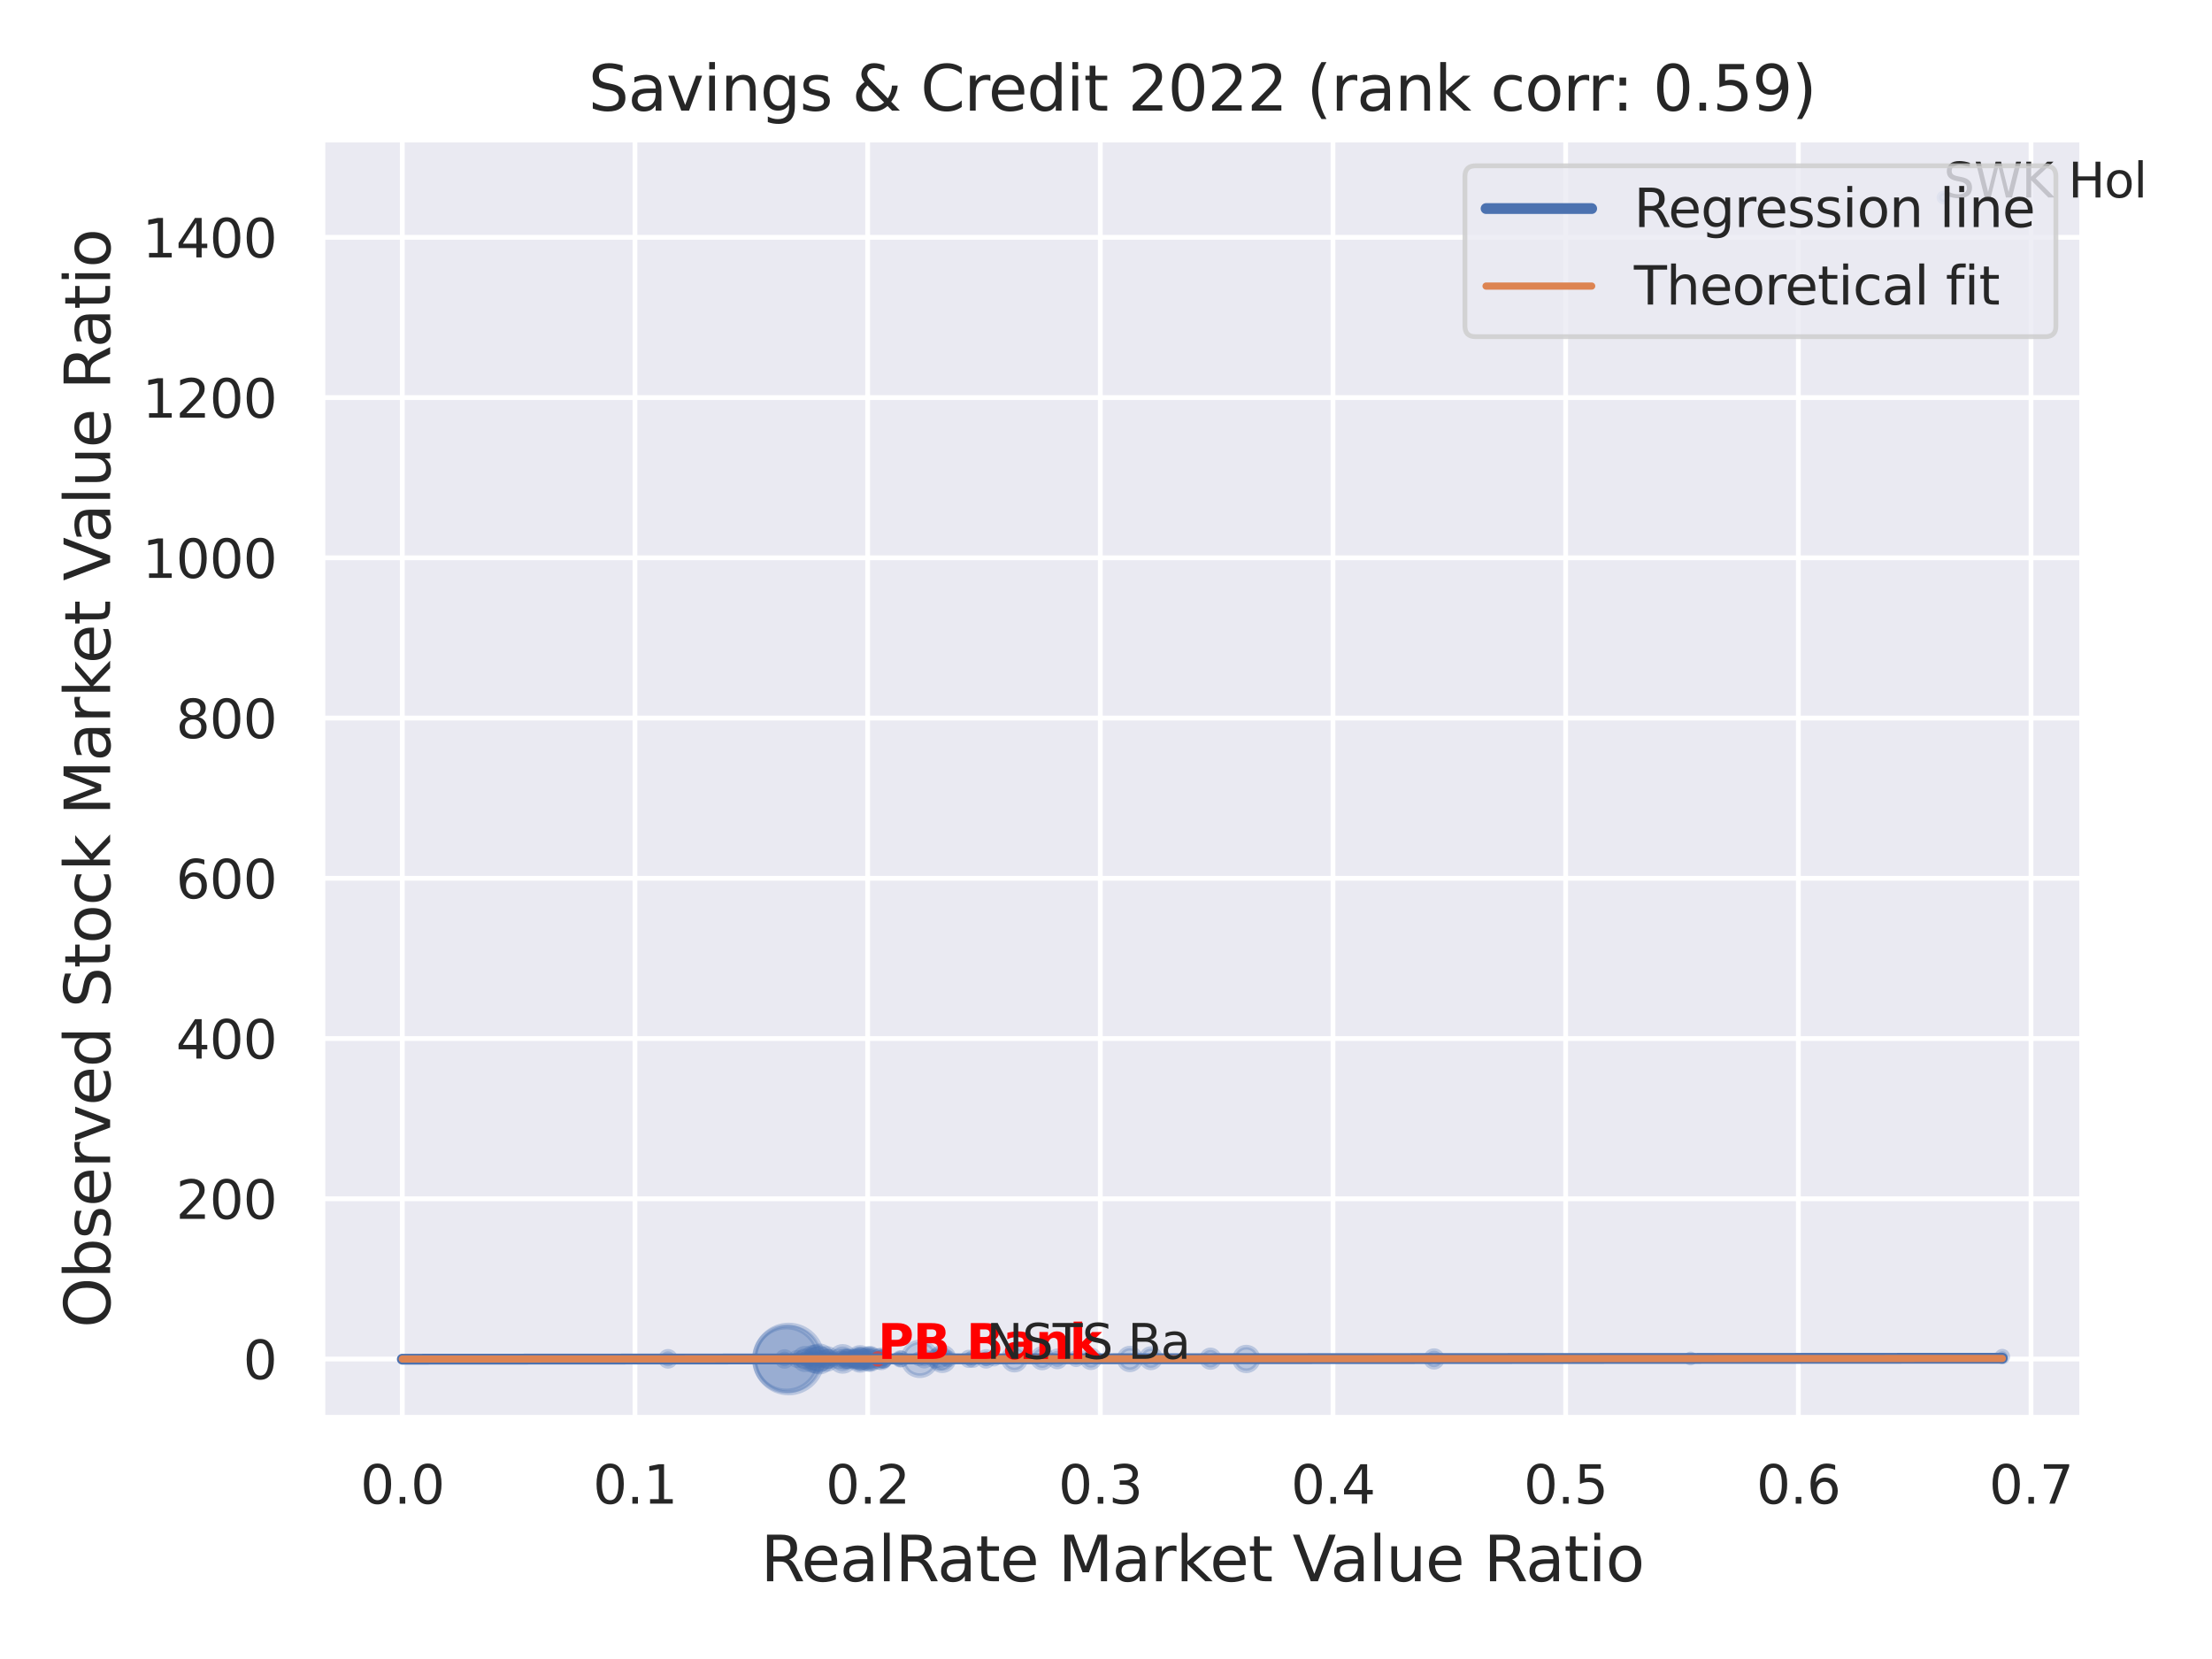 <?xml version="1.0" encoding="utf-8" standalone="no"?>
<!DOCTYPE svg PUBLIC "-//W3C//DTD SVG 1.1//EN"
  "http://www.w3.org/Graphics/SVG/1.1/DTD/svg11.dtd">
<svg xmlns:xlink="http://www.w3.org/1999/xlink" width="460.8pt" height="345.6pt" viewBox="0 0 460.8 345.6" xmlns="http://www.w3.org/2000/svg" version="1.1">
 <defs>
  <style type="text/css">*{stroke-linejoin: round; stroke-linecap: butt}</style>
 </defs>
 <g id="figure_1">
  <g id="patch_1">
   <path d="M 0 345.6 
L 460.8 345.6 
L 460.8 0 
L 0 0 
z
" style="fill: #ffffff"/>
  </g>
  <g id="axes_1">
   <g id="patch_2">
    <path d="M 67.14 295.38 
L 433.783 295.38 
L 433.783 29.04 
L 67.14 29.04 
z
" style="fill: #eaeaf2"/>
   </g>
   <g id="matplotlib.axis_1">
    <g id="xtick_1">
     <g id="line2d_1">
      <path d="M 83.806 295.38 
L 83.806 29.04 
" clip-path="url(#p5ca0552f97)" style="fill: none; stroke: #ffffff; stroke-linecap: round"/>
     </g>
     <g id="text_1">
      <!-- 0.0 -->
      <g style="fill: #262626" transform="translate(75.059 313.238) scale(0.11 -0.11)">
       <defs>
        <path id="DejaVuSans-30" d="M 2034 4250 
Q 1547 4250 1301 3770 
Q 1056 3291 1056 2328 
Q 1056 1369 1301 889 
Q 1547 409 2034 409 
Q 2525 409 2770 889 
Q 3016 1369 3016 2328 
Q 3016 3291 2770 3770 
Q 2525 4250 2034 4250 
z
M 2034 4750 
Q 2819 4750 3233 4129 
Q 3647 3509 3647 2328 
Q 3647 1150 3233 529 
Q 2819 -91 2034 -91 
Q 1250 -91 836 529 
Q 422 1150 422 2328 
Q 422 3509 836 4129 
Q 1250 4750 2034 4750 
z
" transform="scale(0.016)"/>
        <path id="DejaVuSans-2e" d="M 684 794 
L 1344 794 
L 1344 0 
L 684 0 
L 684 794 
z
" transform="scale(0.016)"/>
       </defs>
       <use xlink:href="#DejaVuSans-30"/>
       <use xlink:href="#DejaVuSans-2e" x="63.623"/>
       <use xlink:href="#DejaVuSans-30" x="95.41"/>
      </g>
     </g>
    </g>
    <g id="xtick_2">
     <g id="line2d_2">
      <path d="M 132.276 295.38 
L 132.276 29.04 
" clip-path="url(#p5ca0552f97)" style="fill: none; stroke: #ffffff; stroke-linecap: round"/>
     </g>
     <g id="text_2">
      <!-- 0.1 -->
      <g style="fill: #262626" transform="translate(123.529 313.238) scale(0.11 -0.11)">
       <defs>
        <path id="DejaVuSans-31" d="M 794 531 
L 1825 531 
L 1825 4091 
L 703 3866 
L 703 4441 
L 1819 4666 
L 2450 4666 
L 2450 531 
L 3481 531 
L 3481 0 
L 794 0 
L 794 531 
z
" transform="scale(0.016)"/>
       </defs>
       <use xlink:href="#DejaVuSans-30"/>
       <use xlink:href="#DejaVuSans-2e" x="63.623"/>
       <use xlink:href="#DejaVuSans-31" x="95.41"/>
      </g>
     </g>
    </g>
    <g id="xtick_3">
     <g id="line2d_3">
      <path d="M 180.746 295.38 
L 180.746 29.04 
" clip-path="url(#p5ca0552f97)" style="fill: none; stroke: #ffffff; stroke-linecap: round"/>
     </g>
     <g id="text_3">
      <!-- 0.2 -->
      <g style="fill: #262626" transform="translate(171.999 313.238) scale(0.11 -0.11)">
       <defs>
        <path id="DejaVuSans-32" d="M 1228 531 
L 3431 531 
L 3431 0 
L 469 0 
L 469 531 
Q 828 903 1448 1529 
Q 2069 2156 2228 2338 
Q 2531 2678 2651 2914 
Q 2772 3150 2772 3378 
Q 2772 3750 2511 3984 
Q 2250 4219 1831 4219 
Q 1534 4219 1204 4116 
Q 875 4013 500 3803 
L 500 4441 
Q 881 4594 1212 4672 
Q 1544 4750 1819 4750 
Q 2544 4750 2975 4387 
Q 3406 4025 3406 3419 
Q 3406 3131 3298 2873 
Q 3191 2616 2906 2266 
Q 2828 2175 2409 1742 
Q 1991 1309 1228 531 
z
" transform="scale(0.016)"/>
       </defs>
       <use xlink:href="#DejaVuSans-30"/>
       <use xlink:href="#DejaVuSans-2e" x="63.623"/>
       <use xlink:href="#DejaVuSans-32" x="95.41"/>
      </g>
     </g>
    </g>
    <g id="xtick_4">
     <g id="line2d_4">
      <path d="M 229.216 295.38 
L 229.216 29.04 
" clip-path="url(#p5ca0552f97)" style="fill: none; stroke: #ffffff; stroke-linecap: round"/>
     </g>
     <g id="text_4">
      <!-- 0.3 -->
      <g style="fill: #262626" transform="translate(220.47 313.238) scale(0.11 -0.11)">
       <defs>
        <path id="DejaVuSans-33" d="M 2597 2516 
Q 3050 2419 3304 2112 
Q 3559 1806 3559 1356 
Q 3559 666 3084 287 
Q 2609 -91 1734 -91 
Q 1441 -91 1130 -33 
Q 819 25 488 141 
L 488 750 
Q 750 597 1062 519 
Q 1375 441 1716 441 
Q 2309 441 2620 675 
Q 2931 909 2931 1356 
Q 2931 1769 2642 2001 
Q 2353 2234 1838 2234 
L 1294 2234 
L 1294 2753 
L 1863 2753 
Q 2328 2753 2575 2939 
Q 2822 3125 2822 3475 
Q 2822 3834 2567 4026 
Q 2313 4219 1838 4219 
Q 1578 4219 1281 4162 
Q 984 4106 628 3988 
L 628 4550 
Q 988 4650 1302 4700 
Q 1616 4750 1894 4750 
Q 2613 4750 3031 4423 
Q 3450 4097 3450 3541 
Q 3450 3153 3228 2886 
Q 3006 2619 2597 2516 
z
" transform="scale(0.016)"/>
       </defs>
       <use xlink:href="#DejaVuSans-30"/>
       <use xlink:href="#DejaVuSans-2e" x="63.623"/>
       <use xlink:href="#DejaVuSans-33" x="95.41"/>
      </g>
     </g>
    </g>
    <g id="xtick_5">
     <g id="line2d_5">
      <path d="M 277.687 295.38 
L 277.687 29.04 
" clip-path="url(#p5ca0552f97)" style="fill: none; stroke: #ffffff; stroke-linecap: round"/>
     </g>
     <g id="text_5">
      <!-- 0.4 -->
      <g style="fill: #262626" transform="translate(268.94 313.238) scale(0.11 -0.11)">
       <defs>
        <path id="DejaVuSans-34" d="M 2419 4116 
L 825 1625 
L 2419 1625 
L 2419 4116 
z
M 2253 4666 
L 3047 4666 
L 3047 1625 
L 3713 1625 
L 3713 1100 
L 3047 1100 
L 3047 0 
L 2419 0 
L 2419 1100 
L 313 1100 
L 313 1709 
L 2253 4666 
z
" transform="scale(0.016)"/>
       </defs>
       <use xlink:href="#DejaVuSans-30"/>
       <use xlink:href="#DejaVuSans-2e" x="63.623"/>
       <use xlink:href="#DejaVuSans-34" x="95.41"/>
      </g>
     </g>
    </g>
    <g id="xtick_6">
     <g id="line2d_6">
      <path d="M 326.157 295.38 
L 326.157 29.04 
" clip-path="url(#p5ca0552f97)" style="fill: none; stroke: #ffffff; stroke-linecap: round"/>
     </g>
     <g id="text_6">
      <!-- 0.5 -->
      <g style="fill: #262626" transform="translate(317.41 313.238) scale(0.11 -0.11)">
       <defs>
        <path id="DejaVuSans-35" d="M 691 4666 
L 3169 4666 
L 3169 4134 
L 1269 4134 
L 1269 2991 
Q 1406 3038 1543 3061 
Q 1681 3084 1819 3084 
Q 2600 3084 3056 2656 
Q 3513 2228 3513 1497 
Q 3513 744 3044 326 
Q 2575 -91 1722 -91 
Q 1428 -91 1123 -41 
Q 819 9 494 109 
L 494 744 
Q 775 591 1075 516 
Q 1375 441 1709 441 
Q 2250 441 2565 725 
Q 2881 1009 2881 1497 
Q 2881 1984 2565 2268 
Q 2250 2553 1709 2553 
Q 1456 2553 1204 2497 
Q 953 2441 691 2322 
L 691 4666 
z
" transform="scale(0.016)"/>
       </defs>
       <use xlink:href="#DejaVuSans-30"/>
       <use xlink:href="#DejaVuSans-2e" x="63.623"/>
       <use xlink:href="#DejaVuSans-35" x="95.41"/>
      </g>
     </g>
    </g>
    <g id="xtick_7">
     <g id="line2d_7">
      <path d="M 374.627 295.38 
L 374.627 29.04 
" clip-path="url(#p5ca0552f97)" style="fill: none; stroke: #ffffff; stroke-linecap: round"/>
     </g>
     <g id="text_7">
      <!-- 0.6 -->
      <g style="fill: #262626" transform="translate(365.881 313.238) scale(0.11 -0.11)">
       <defs>
        <path id="DejaVuSans-36" d="M 2113 2584 
Q 1688 2584 1439 2293 
Q 1191 2003 1191 1497 
Q 1191 994 1439 701 
Q 1688 409 2113 409 
Q 2538 409 2786 701 
Q 3034 994 3034 1497 
Q 3034 2003 2786 2293 
Q 2538 2584 2113 2584 
z
M 3366 4563 
L 3366 3988 
Q 3128 4100 2886 4159 
Q 2644 4219 2406 4219 
Q 1781 4219 1451 3797 
Q 1122 3375 1075 2522 
Q 1259 2794 1537 2939 
Q 1816 3084 2150 3084 
Q 2853 3084 3261 2657 
Q 3669 2231 3669 1497 
Q 3669 778 3244 343 
Q 2819 -91 2113 -91 
Q 1303 -91 875 529 
Q 447 1150 447 2328 
Q 447 3434 972 4092 
Q 1497 4750 2381 4750 
Q 2619 4750 2861 4703 
Q 3103 4656 3366 4563 
z
" transform="scale(0.016)"/>
       </defs>
       <use xlink:href="#DejaVuSans-30"/>
       <use xlink:href="#DejaVuSans-2e" x="63.623"/>
       <use xlink:href="#DejaVuSans-36" x="95.41"/>
      </g>
     </g>
    </g>
    <g id="xtick_8">
     <g id="line2d_8">
      <path d="M 423.098 295.38 
L 423.098 29.04 
" clip-path="url(#p5ca0552f97)" style="fill: none; stroke: #ffffff; stroke-linecap: round"/>
     </g>
     <g id="text_8">
      <!-- 0.7 -->
      <g style="fill: #262626" transform="translate(414.351 313.238) scale(0.11 -0.11)">
       <defs>
        <path id="DejaVuSans-37" d="M 525 4666 
L 3525 4666 
L 3525 4397 
L 1831 0 
L 1172 0 
L 2766 4134 
L 525 4134 
L 525 4666 
z
" transform="scale(0.016)"/>
       </defs>
       <use xlink:href="#DejaVuSans-30"/>
       <use xlink:href="#DejaVuSans-2e" x="63.623"/>
       <use xlink:href="#DejaVuSans-37" x="95.41"/>
      </g>
     </g>
    </g>
    <g id="text_9">
     <!-- RealRate Market Value Ratio -->
     <g style="fill: #262626" transform="translate(158.476 329.404) scale(0.13 -0.13)">
      <defs>
       <path id="DejaVuSans-52" d="M 2841 2188 
Q 3044 2119 3236 1894 
Q 3428 1669 3622 1275 
L 4263 0 
L 3584 0 
L 2988 1197 
Q 2756 1666 2539 1819 
Q 2322 1972 1947 1972 
L 1259 1972 
L 1259 0 
L 628 0 
L 628 4666 
L 2053 4666 
Q 2853 4666 3247 4331 
Q 3641 3997 3641 3322 
Q 3641 2881 3436 2590 
Q 3231 2300 2841 2188 
z
M 1259 4147 
L 1259 2491 
L 2053 2491 
Q 2509 2491 2742 2702 
Q 2975 2913 2975 3322 
Q 2975 3731 2742 3939 
Q 2509 4147 2053 4147 
L 1259 4147 
z
" transform="scale(0.016)"/>
       <path id="DejaVuSans-65" d="M 3597 1894 
L 3597 1613 
L 953 1613 
Q 991 1019 1311 708 
Q 1631 397 2203 397 
Q 2534 397 2845 478 
Q 3156 559 3463 722 
L 3463 178 
Q 3153 47 2828 -22 
Q 2503 -91 2169 -91 
Q 1331 -91 842 396 
Q 353 884 353 1716 
Q 353 2575 817 3079 
Q 1281 3584 2069 3584 
Q 2775 3584 3186 3129 
Q 3597 2675 3597 1894 
z
M 3022 2063 
Q 3016 2534 2758 2815 
Q 2500 3097 2075 3097 
Q 1594 3097 1305 2825 
Q 1016 2553 972 2059 
L 3022 2063 
z
" transform="scale(0.016)"/>
       <path id="DejaVuSans-61" d="M 2194 1759 
Q 1497 1759 1228 1600 
Q 959 1441 959 1056 
Q 959 750 1161 570 
Q 1363 391 1709 391 
Q 2188 391 2477 730 
Q 2766 1069 2766 1631 
L 2766 1759 
L 2194 1759 
z
M 3341 1997 
L 3341 0 
L 2766 0 
L 2766 531 
Q 2569 213 2275 61 
Q 1981 -91 1556 -91 
Q 1019 -91 701 211 
Q 384 513 384 1019 
Q 384 1609 779 1909 
Q 1175 2209 1959 2209 
L 2766 2209 
L 2766 2266 
Q 2766 2663 2505 2880 
Q 2244 3097 1772 3097 
Q 1472 3097 1187 3025 
Q 903 2953 641 2809 
L 641 3341 
Q 956 3463 1253 3523 
Q 1550 3584 1831 3584 
Q 2591 3584 2966 3190 
Q 3341 2797 3341 1997 
z
" transform="scale(0.016)"/>
       <path id="DejaVuSans-6c" d="M 603 4863 
L 1178 4863 
L 1178 0 
L 603 0 
L 603 4863 
z
" transform="scale(0.016)"/>
       <path id="DejaVuSans-74" d="M 1172 4494 
L 1172 3500 
L 2356 3500 
L 2356 3053 
L 1172 3053 
L 1172 1153 
Q 1172 725 1289 603 
Q 1406 481 1766 481 
L 2356 481 
L 2356 0 
L 1766 0 
Q 1100 0 847 248 
Q 594 497 594 1153 
L 594 3053 
L 172 3053 
L 172 3500 
L 594 3500 
L 594 4494 
L 1172 4494 
z
" transform="scale(0.016)"/>
       <path id="DejaVuSans-20" transform="scale(0.016)"/>
       <path id="DejaVuSans-4d" d="M 628 4666 
L 1569 4666 
L 2759 1491 
L 3956 4666 
L 4897 4666 
L 4897 0 
L 4281 0 
L 4281 4097 
L 3078 897 
L 2444 897 
L 1241 4097 
L 1241 0 
L 628 0 
L 628 4666 
z
" transform="scale(0.016)"/>
       <path id="DejaVuSans-72" d="M 2631 2963 
Q 2534 3019 2420 3045 
Q 2306 3072 2169 3072 
Q 1681 3072 1420 2755 
Q 1159 2438 1159 1844 
L 1159 0 
L 581 0 
L 581 3500 
L 1159 3500 
L 1159 2956 
Q 1341 3275 1631 3429 
Q 1922 3584 2338 3584 
Q 2397 3584 2469 3576 
Q 2541 3569 2628 3553 
L 2631 2963 
z
" transform="scale(0.016)"/>
       <path id="DejaVuSans-6b" d="M 581 4863 
L 1159 4863 
L 1159 1991 
L 2875 3500 
L 3609 3500 
L 1753 1863 
L 3688 0 
L 2938 0 
L 1159 1709 
L 1159 0 
L 581 0 
L 581 4863 
z
" transform="scale(0.016)"/>
       <path id="DejaVuSans-56" d="M 1831 0 
L 50 4666 
L 709 4666 
L 2188 738 
L 3669 4666 
L 4325 4666 
L 2547 0 
L 1831 0 
z
" transform="scale(0.016)"/>
       <path id="DejaVuSans-75" d="M 544 1381 
L 544 3500 
L 1119 3500 
L 1119 1403 
Q 1119 906 1312 657 
Q 1506 409 1894 409 
Q 2359 409 2629 706 
Q 2900 1003 2900 1516 
L 2900 3500 
L 3475 3500 
L 3475 0 
L 2900 0 
L 2900 538 
Q 2691 219 2414 64 
Q 2138 -91 1772 -91 
Q 1169 -91 856 284 
Q 544 659 544 1381 
z
M 1991 3584 
L 1991 3584 
z
" transform="scale(0.016)"/>
       <path id="DejaVuSans-69" d="M 603 3500 
L 1178 3500 
L 1178 0 
L 603 0 
L 603 3500 
z
M 603 4863 
L 1178 4863 
L 1178 4134 
L 603 4134 
L 603 4863 
z
" transform="scale(0.016)"/>
       <path id="DejaVuSans-6f" d="M 1959 3097 
Q 1497 3097 1228 2736 
Q 959 2375 959 1747 
Q 959 1119 1226 758 
Q 1494 397 1959 397 
Q 2419 397 2687 759 
Q 2956 1122 2956 1747 
Q 2956 2369 2687 2733 
Q 2419 3097 1959 3097 
z
M 1959 3584 
Q 2709 3584 3137 3096 
Q 3566 2609 3566 1747 
Q 3566 888 3137 398 
Q 2709 -91 1959 -91 
Q 1206 -91 779 398 
Q 353 888 353 1747 
Q 353 2609 779 3096 
Q 1206 3584 1959 3584 
z
" transform="scale(0.016)"/>
      </defs>
      <use xlink:href="#DejaVuSans-52"/>
      <use xlink:href="#DejaVuSans-65" x="64.982"/>
      <use xlink:href="#DejaVuSans-61" x="126.506"/>
      <use xlink:href="#DejaVuSans-6c" x="187.785"/>
      <use xlink:href="#DejaVuSans-52" x="215.568"/>
      <use xlink:href="#DejaVuSans-61" x="282.801"/>
      <use xlink:href="#DejaVuSans-74" x="344.08"/>
      <use xlink:href="#DejaVuSans-65" x="383.289"/>
      <use xlink:href="#DejaVuSans-20" x="444.812"/>
      <use xlink:href="#DejaVuSans-4d" x="476.6"/>
      <use xlink:href="#DejaVuSans-61" x="562.879"/>
      <use xlink:href="#DejaVuSans-72" x="624.158"/>
      <use xlink:href="#DejaVuSans-6b" x="665.271"/>
      <use xlink:href="#DejaVuSans-65" x="719.557"/>
      <use xlink:href="#DejaVuSans-74" x="781.08"/>
      <use xlink:href="#DejaVuSans-20" x="820.289"/>
      <use xlink:href="#DejaVuSans-56" x="852.076"/>
      <use xlink:href="#DejaVuSans-61" x="912.734"/>
      <use xlink:href="#DejaVuSans-6c" x="974.014"/>
      <use xlink:href="#DejaVuSans-75" x="1001.797"/>
      <use xlink:href="#DejaVuSans-65" x="1065.176"/>
      <use xlink:href="#DejaVuSans-20" x="1126.699"/>
      <use xlink:href="#DejaVuSans-52" x="1158.486"/>
      <use xlink:href="#DejaVuSans-61" x="1225.719"/>
      <use xlink:href="#DejaVuSans-74" x="1286.998"/>
      <use xlink:href="#DejaVuSans-69" x="1326.207"/>
      <use xlink:href="#DejaVuSans-6f" x="1353.99"/>
     </g>
    </g>
   </g>
   <g id="matplotlib.axis_2">
    <g id="ytick_1">
     <g id="line2d_9">
      <path d="M 67.14 283.106 
L 433.783 283.106 
" clip-path="url(#p5ca0552f97)" style="fill: none; stroke: #ffffff; stroke-linecap: round"/>
     </g>
     <g id="text_10">
      <!-- 0 -->
      <g style="fill: #262626" transform="translate(50.641 287.285) scale(0.11 -0.11)">
       <use xlink:href="#DejaVuSans-30"/>
      </g>
     </g>
    </g>
    <g id="ytick_2">
     <g id="line2d_10">
      <path d="M 67.14 249.725 
L 433.783 249.725 
" clip-path="url(#p5ca0552f97)" style="fill: none; stroke: #ffffff; stroke-linecap: round"/>
     </g>
     <g id="text_11">
      <!-- 200 -->
      <g style="fill: #262626" transform="translate(36.644 253.904) scale(0.11 -0.11)">
       <use xlink:href="#DejaVuSans-32"/>
       <use xlink:href="#DejaVuSans-30" x="63.623"/>
       <use xlink:href="#DejaVuSans-30" x="127.246"/>
      </g>
     </g>
    </g>
    <g id="ytick_3">
     <g id="line2d_11">
      <path d="M 67.14 216.345 
L 433.783 216.345 
" clip-path="url(#p5ca0552f97)" style="fill: none; stroke: #ffffff; stroke-linecap: round"/>
     </g>
     <g id="text_12">
      <!-- 400 -->
      <g style="fill: #262626" transform="translate(36.644 220.524) scale(0.11 -0.11)">
       <use xlink:href="#DejaVuSans-34"/>
       <use xlink:href="#DejaVuSans-30" x="63.623"/>
       <use xlink:href="#DejaVuSans-30" x="127.246"/>
      </g>
     </g>
    </g>
    <g id="ytick_4">
     <g id="line2d_12">
      <path d="M 67.14 182.964 
L 433.783 182.964 
" clip-path="url(#p5ca0552f97)" style="fill: none; stroke: #ffffff; stroke-linecap: round"/>
     </g>
     <g id="text_13">
      <!-- 600 -->
      <g style="fill: #262626" transform="translate(36.644 187.143) scale(0.11 -0.11)">
       <use xlink:href="#DejaVuSans-36"/>
       <use xlink:href="#DejaVuSans-30" x="63.623"/>
       <use xlink:href="#DejaVuSans-30" x="127.246"/>
      </g>
     </g>
    </g>
    <g id="ytick_5">
     <g id="line2d_13">
      <path d="M 67.14 149.583 
L 433.783 149.583 
" clip-path="url(#p5ca0552f97)" style="fill: none; stroke: #ffffff; stroke-linecap: round"/>
     </g>
     <g id="text_14">
      <!-- 800 -->
      <g style="fill: #262626" transform="translate(36.644 153.762) scale(0.11 -0.11)">
       <defs>
        <path id="DejaVuSans-38" d="M 2034 2216 
Q 1584 2216 1326 1975 
Q 1069 1734 1069 1313 
Q 1069 891 1326 650 
Q 1584 409 2034 409 
Q 2484 409 2743 651 
Q 3003 894 3003 1313 
Q 3003 1734 2745 1975 
Q 2488 2216 2034 2216 
z
M 1403 2484 
Q 997 2584 770 2862 
Q 544 3141 544 3541 
Q 544 4100 942 4425 
Q 1341 4750 2034 4750 
Q 2731 4750 3128 4425 
Q 3525 4100 3525 3541 
Q 3525 3141 3298 2862 
Q 3072 2584 2669 2484 
Q 3125 2378 3379 2068 
Q 3634 1759 3634 1313 
Q 3634 634 3220 271 
Q 2806 -91 2034 -91 
Q 1263 -91 848 271 
Q 434 634 434 1313 
Q 434 1759 690 2068 
Q 947 2378 1403 2484 
z
M 1172 3481 
Q 1172 3119 1398 2916 
Q 1625 2713 2034 2713 
Q 2441 2713 2670 2916 
Q 2900 3119 2900 3481 
Q 2900 3844 2670 4047 
Q 2441 4250 2034 4250 
Q 1625 4250 1398 4047 
Q 1172 3844 1172 3481 
z
" transform="scale(0.016)"/>
       </defs>
       <use xlink:href="#DejaVuSans-38"/>
       <use xlink:href="#DejaVuSans-30" x="63.623"/>
       <use xlink:href="#DejaVuSans-30" x="127.246"/>
      </g>
     </g>
    </g>
    <g id="ytick_6">
     <g id="line2d_14">
      <path d="M 67.14 116.202 
L 433.783 116.202 
" clip-path="url(#p5ca0552f97)" style="fill: none; stroke: #ffffff; stroke-linecap: round"/>
     </g>
     <g id="text_15">
      <!-- 1000 -->
      <g style="fill: #262626" transform="translate(29.645 120.382) scale(0.11 -0.11)">
       <use xlink:href="#DejaVuSans-31"/>
       <use xlink:href="#DejaVuSans-30" x="63.623"/>
       <use xlink:href="#DejaVuSans-30" x="127.246"/>
       <use xlink:href="#DejaVuSans-30" x="190.869"/>
      </g>
     </g>
    </g>
    <g id="ytick_7">
     <g id="line2d_15">
      <path d="M 67.14 82.822 
L 433.783 82.822 
" clip-path="url(#p5ca0552f97)" style="fill: none; stroke: #ffffff; stroke-linecap: round"/>
     </g>
     <g id="text_16">
      <!-- 1200 -->
      <g style="fill: #262626" transform="translate(29.645 87.001) scale(0.11 -0.11)">
       <use xlink:href="#DejaVuSans-31"/>
       <use xlink:href="#DejaVuSans-32" x="63.623"/>
       <use xlink:href="#DejaVuSans-30" x="127.246"/>
       <use xlink:href="#DejaVuSans-30" x="190.869"/>
      </g>
     </g>
    </g>
    <g id="ytick_8">
     <g id="line2d_16">
      <path d="M 67.14 49.441 
L 433.783 49.441 
" clip-path="url(#p5ca0552f97)" style="fill: none; stroke: #ffffff; stroke-linecap: round"/>
     </g>
     <g id="text_17">
      <!-- 1400 -->
      <g style="fill: #262626" transform="translate(29.645 53.62) scale(0.11 -0.11)">
       <use xlink:href="#DejaVuSans-31"/>
       <use xlink:href="#DejaVuSans-34" x="63.623"/>
       <use xlink:href="#DejaVuSans-30" x="127.246"/>
       <use xlink:href="#DejaVuSans-30" x="190.869"/>
      </g>
     </g>
    </g>
    <g id="text_18">
     <!-- Observed Stock Market Value Ratio -->
     <g style="fill: #262626" transform="translate(22.941 276.612) rotate(-90) scale(0.13 -0.13)">
      <defs>
       <path id="DejaVuSans-4f" d="M 2522 4238 
Q 1834 4238 1429 3725 
Q 1025 3213 1025 2328 
Q 1025 1447 1429 934 
Q 1834 422 2522 422 
Q 3209 422 3611 934 
Q 4013 1447 4013 2328 
Q 4013 3213 3611 3725 
Q 3209 4238 2522 4238 
z
M 2522 4750 
Q 3503 4750 4090 4092 
Q 4678 3434 4678 2328 
Q 4678 1225 4090 567 
Q 3503 -91 2522 -91 
Q 1538 -91 948 565 
Q 359 1222 359 2328 
Q 359 3434 948 4092 
Q 1538 4750 2522 4750 
z
" transform="scale(0.016)"/>
       <path id="DejaVuSans-62" d="M 3116 1747 
Q 3116 2381 2855 2742 
Q 2594 3103 2138 3103 
Q 1681 3103 1420 2742 
Q 1159 2381 1159 1747 
Q 1159 1113 1420 752 
Q 1681 391 2138 391 
Q 2594 391 2855 752 
Q 3116 1113 3116 1747 
z
M 1159 2969 
Q 1341 3281 1617 3432 
Q 1894 3584 2278 3584 
Q 2916 3584 3314 3078 
Q 3713 2572 3713 1747 
Q 3713 922 3314 415 
Q 2916 -91 2278 -91 
Q 1894 -91 1617 61 
Q 1341 213 1159 525 
L 1159 0 
L 581 0 
L 581 4863 
L 1159 4863 
L 1159 2969 
z
" transform="scale(0.016)"/>
       <path id="DejaVuSans-73" d="M 2834 3397 
L 2834 2853 
Q 2591 2978 2328 3040 
Q 2066 3103 1784 3103 
Q 1356 3103 1142 2972 
Q 928 2841 928 2578 
Q 928 2378 1081 2264 
Q 1234 2150 1697 2047 
L 1894 2003 
Q 2506 1872 2764 1633 
Q 3022 1394 3022 966 
Q 3022 478 2636 193 
Q 2250 -91 1575 -91 
Q 1294 -91 989 -36 
Q 684 19 347 128 
L 347 722 
Q 666 556 975 473 
Q 1284 391 1588 391 
Q 1994 391 2212 530 
Q 2431 669 2431 922 
Q 2431 1156 2273 1281 
Q 2116 1406 1581 1522 
L 1381 1569 
Q 847 1681 609 1914 
Q 372 2147 372 2553 
Q 372 3047 722 3315 
Q 1072 3584 1716 3584 
Q 2034 3584 2315 3537 
Q 2597 3491 2834 3397 
z
" transform="scale(0.016)"/>
       <path id="DejaVuSans-76" d="M 191 3500 
L 800 3500 
L 1894 563 
L 2988 3500 
L 3597 3500 
L 2284 0 
L 1503 0 
L 191 3500 
z
" transform="scale(0.016)"/>
       <path id="DejaVuSans-64" d="M 2906 2969 
L 2906 4863 
L 3481 4863 
L 3481 0 
L 2906 0 
L 2906 525 
Q 2725 213 2448 61 
Q 2172 -91 1784 -91 
Q 1150 -91 751 415 
Q 353 922 353 1747 
Q 353 2572 751 3078 
Q 1150 3584 1784 3584 
Q 2172 3584 2448 3432 
Q 2725 3281 2906 2969 
z
M 947 1747 
Q 947 1113 1208 752 
Q 1469 391 1925 391 
Q 2381 391 2643 752 
Q 2906 1113 2906 1747 
Q 2906 2381 2643 2742 
Q 2381 3103 1925 3103 
Q 1469 3103 1208 2742 
Q 947 2381 947 1747 
z
" transform="scale(0.016)"/>
       <path id="DejaVuSans-53" d="M 3425 4513 
L 3425 3897 
Q 3066 4069 2747 4153 
Q 2428 4238 2131 4238 
Q 1616 4238 1336 4038 
Q 1056 3838 1056 3469 
Q 1056 3159 1242 3001 
Q 1428 2844 1947 2747 
L 2328 2669 
Q 3034 2534 3370 2195 
Q 3706 1856 3706 1288 
Q 3706 609 3251 259 
Q 2797 -91 1919 -91 
Q 1588 -91 1214 -16 
Q 841 59 441 206 
L 441 856 
Q 825 641 1194 531 
Q 1563 422 1919 422 
Q 2459 422 2753 634 
Q 3047 847 3047 1241 
Q 3047 1584 2836 1778 
Q 2625 1972 2144 2069 
L 1759 2144 
Q 1053 2284 737 2584 
Q 422 2884 422 3419 
Q 422 4038 858 4394 
Q 1294 4750 2059 4750 
Q 2388 4750 2728 4690 
Q 3069 4631 3425 4513 
z
" transform="scale(0.016)"/>
       <path id="DejaVuSans-63" d="M 3122 3366 
L 3122 2828 
Q 2878 2963 2633 3030 
Q 2388 3097 2138 3097 
Q 1578 3097 1268 2742 
Q 959 2388 959 1747 
Q 959 1106 1268 751 
Q 1578 397 2138 397 
Q 2388 397 2633 464 
Q 2878 531 3122 666 
L 3122 134 
Q 2881 22 2623 -34 
Q 2366 -91 2075 -91 
Q 1284 -91 818 406 
Q 353 903 353 1747 
Q 353 2603 823 3093 
Q 1294 3584 2113 3584 
Q 2378 3584 2631 3529 
Q 2884 3475 3122 3366 
z
" transform="scale(0.016)"/>
      </defs>
      <use xlink:href="#DejaVuSans-4f"/>
      <use xlink:href="#DejaVuSans-62" x="78.711"/>
      <use xlink:href="#DejaVuSans-73" x="142.188"/>
      <use xlink:href="#DejaVuSans-65" x="194.287"/>
      <use xlink:href="#DejaVuSans-72" x="255.811"/>
      <use xlink:href="#DejaVuSans-76" x="296.924"/>
      <use xlink:href="#DejaVuSans-65" x="356.104"/>
      <use xlink:href="#DejaVuSans-64" x="417.627"/>
      <use xlink:href="#DejaVuSans-20" x="481.104"/>
      <use xlink:href="#DejaVuSans-53" x="512.891"/>
      <use xlink:href="#DejaVuSans-74" x="576.367"/>
      <use xlink:href="#DejaVuSans-6f" x="615.576"/>
      <use xlink:href="#DejaVuSans-63" x="676.758"/>
      <use xlink:href="#DejaVuSans-6b" x="731.738"/>
      <use xlink:href="#DejaVuSans-20" x="789.648"/>
      <use xlink:href="#DejaVuSans-4d" x="821.436"/>
      <use xlink:href="#DejaVuSans-61" x="907.715"/>
      <use xlink:href="#DejaVuSans-72" x="968.994"/>
      <use xlink:href="#DejaVuSans-6b" x="1010.107"/>
      <use xlink:href="#DejaVuSans-65" x="1064.393"/>
      <use xlink:href="#DejaVuSans-74" x="1125.916"/>
      <use xlink:href="#DejaVuSans-20" x="1165.125"/>
      <use xlink:href="#DejaVuSans-56" x="1196.912"/>
      <use xlink:href="#DejaVuSans-61" x="1257.57"/>
      <use xlink:href="#DejaVuSans-6c" x="1318.85"/>
      <use xlink:href="#DejaVuSans-75" x="1346.633"/>
      <use xlink:href="#DejaVuSans-65" x="1410.012"/>
      <use xlink:href="#DejaVuSans-20" x="1471.535"/>
      <use xlink:href="#DejaVuSans-52" x="1503.322"/>
      <use xlink:href="#DejaVuSans-61" x="1570.555"/>
      <use xlink:href="#DejaVuSans-74" x="1631.834"/>
      <use xlink:href="#DejaVuSans-69" x="1671.043"/>
      <use xlink:href="#DejaVuSans-6f" x="1698.826"/>
     </g>
    </g>
   </g>
   <g id="PathCollection_1">
    <path d="M 164.287 290.177 
C 166.163 290.177 167.961 289.432 169.287 288.106 
C 170.613 286.78 171.359 284.981 171.359 283.106 
C 171.359 281.231 170.613 279.432 169.287 278.106 
C 167.961 276.78 166.163 276.035 164.287 276.035 
C 162.412 276.035 160.613 276.78 159.287 278.106 
C 157.961 279.432 157.216 281.231 157.216 283.106 
C 157.216 284.981 157.961 286.78 159.287 288.106 
C 160.613 289.432 162.412 290.177 164.287 290.177 
z
" clip-path="url(#p5ca0552f97)" style="fill: #4c72b0; fill-opacity: 0.3; stroke: #4c72b0; stroke-opacity: 0.3"/>
    <path d="M 175.942 284.734 
C 176.379 284.734 176.799 284.56 177.108 284.251 
C 177.417 283.941 177.591 283.522 177.591 283.084 
C 177.591 282.647 177.417 282.227 177.108 281.918 
C 176.799 281.609 176.379 281.435 175.942 281.435 
C 175.505 281.435 175.085 281.609 174.776 281.918 
C 174.466 282.227 174.293 282.647 174.293 283.084 
C 174.293 283.522 174.466 283.941 174.776 284.251 
C 175.085 284.56 175.505 284.734 175.942 284.734 
z
" clip-path="url(#p5ca0552f97)" style="fill: #4c72b0; fill-opacity: 0.3; stroke: #4c72b0; stroke-opacity: 0.3"/>
    <path d="M 172.331 284.634 
C 172.741 284.634 173.135 284.471 173.424 284.182 
C 173.714 283.892 173.877 283.498 173.877 283.089 
C 173.877 282.679 173.714 282.285 173.424 281.995 
C 173.135 281.706 172.741 281.543 172.331 281.543 
C 171.921 281.543 171.528 281.706 171.238 281.995 
C 170.949 282.285 170.786 282.679 170.786 283.089 
C 170.786 283.498 170.949 283.892 171.238 284.182 
C 171.528 284.471 171.921 284.634 172.331 284.634 
z
" clip-path="url(#p5ca0552f97)" style="fill: #4c72b0; fill-opacity: 0.3; stroke: #4c72b0; stroke-opacity: 0.3"/>
    <path d="M 170.139 285.669 
C 170.819 285.669 171.471 285.399 171.952 284.918 
C 172.433 284.438 172.703 283.785 172.703 283.105 
C 172.703 282.425 172.433 281.773 171.952 281.292 
C 171.471 280.811 170.819 280.541 170.139 280.541 
C 169.459 280.541 168.807 280.811 168.326 281.292 
C 167.845 281.773 167.575 282.425 167.575 283.105 
C 167.575 283.785 167.845 284.438 168.326 284.918 
C 168.807 285.399 169.459 285.669 170.139 285.669 
z
" clip-path="url(#p5ca0552f97)" style="fill: #4c72b0; fill-opacity: 0.3; stroke: #4c72b0; stroke-opacity: 0.3"/>
    <path d="M 167.704 285.324 
C 168.294 285.324 168.859 285.09 169.275 284.674 
C 169.692 284.257 169.926 283.692 169.926 283.103 
C 169.926 282.514 169.692 281.949 169.275 281.532 
C 168.859 281.115 168.294 280.881 167.704 280.881 
C 167.115 280.881 166.55 281.115 166.134 281.532 
C 165.717 281.949 165.483 282.514 165.483 283.103 
C 165.483 283.692 165.717 284.257 166.134 284.674 
C 166.55 285.09 167.115 285.324 167.704 285.324 
z
" clip-path="url(#p5ca0552f97)" style="fill: #4c72b0; fill-opacity: 0.3; stroke: #4c72b0; stroke-opacity: 0.3"/>
    <path d="M 239.751 284.938 
C 240.28 284.938 240.787 284.728 241.162 284.354 
C 241.536 283.98 241.746 283.472 241.746 282.943 
C 241.746 282.414 241.536 281.907 241.162 281.533 
C 240.787 281.158 240.28 280.948 239.751 280.948 
C 239.222 280.948 238.714 281.158 238.34 281.533 
C 237.966 281.907 237.756 282.414 237.756 282.943 
C 237.756 283.472 237.966 283.98 238.34 284.354 
C 238.714 284.728 239.222 284.938 239.751 284.938 
z
" clip-path="url(#p5ca0552f97)" style="fill: #4c72b0; fill-opacity: 0.3; stroke: #4c72b0; stroke-opacity: 0.3"/>
    <path d="M 181.003 284.748 
C 181.444 284.748 181.868 284.573 182.18 284.26 
C 182.492 283.948 182.667 283.525 182.667 283.083 
C 182.667 282.641 182.492 282.218 182.18 281.906 
C 181.868 281.594 181.444 281.418 181.003 281.418 
C 180.561 281.418 180.137 281.594 179.825 281.906 
C 179.513 282.218 179.338 282.641 179.338 283.083 
C 179.338 283.525 179.513 283.948 179.825 284.26 
C 180.137 284.573 180.561 284.748 181.003 284.748 
z
" clip-path="url(#p5ca0552f97)" style="fill: #4c72b0; fill-opacity: 0.3; stroke: #4c72b0; stroke-opacity: 0.3"/>
    <path d="M 163.433 284.625 
C 163.839 284.625 164.229 284.464 164.516 284.177 
C 164.803 283.889 164.965 283.5 164.965 283.093 
C 164.965 282.687 164.803 282.297 164.516 282.01 
C 164.229 281.723 163.839 281.561 163.433 281.561 
C 163.027 281.561 162.637 281.723 162.35 282.01 
C 162.062 282.297 161.901 282.687 161.901 283.093 
C 161.901 283.5 162.062 283.889 162.35 284.177 
C 162.637 284.464 163.027 284.625 163.433 284.625 
z
" clip-path="url(#p5ca0552f97)" style="fill: #4c72b0; fill-opacity: 0.3; stroke: #4c72b0; stroke-opacity: 0.3"/>
    <path d="M 171.353 284.442 
C 171.711 284.442 172.055 284.299 172.308 284.046 
C 172.561 283.793 172.704 283.449 172.704 283.091 
C 172.704 282.733 172.561 282.389 172.308 282.136 
C 172.055 281.882 171.711 281.74 171.353 281.74 
C 170.995 281.74 170.651 281.882 170.398 282.136 
C 170.144 282.389 170.002 282.733 170.002 283.091 
C 170.002 283.449 170.144 283.793 170.398 284.046 
C 170.651 284.299 170.995 284.442 171.353 284.442 
z
" clip-path="url(#p5ca0552f97)" style="fill: #4c72b0; fill-opacity: 0.3; stroke: #4c72b0; stroke-opacity: 0.3"/>
    <path d="M 352.177 283.936 
C 352.426 283.936 352.664 283.838 352.839 283.662 
C 353.014 283.487 353.113 283.249 353.113 283.001 
C 353.113 282.753 353.014 282.515 352.839 282.339 
C 352.664 282.164 352.426 282.065 352.177 282.065 
C 351.929 282.065 351.691 282.164 351.516 282.339 
C 351.341 282.515 351.242 282.753 351.242 283.001 
C 351.242 283.249 351.341 283.487 351.516 283.662 
C 351.691 283.838 351.929 283.936 352.177 283.936 
z
" clip-path="url(#p5ca0552f97)" style="fill: #4c72b0; fill-opacity: 0.3; stroke: #4c72b0; stroke-opacity: 0.3"/>
    <path d="M 202.704 284.448 
C 203.062 284.448 203.405 284.306 203.658 284.053 
C 203.911 283.8 204.053 283.457 204.053 283.099 
C 204.053 282.741 203.911 282.398 203.658 282.145 
C 203.405 281.892 203.062 281.75 202.704 281.75 
C 202.346 281.75 202.003 281.892 201.75 282.145 
C 201.497 282.398 201.355 282.741 201.355 283.099 
C 201.355 283.457 201.497 283.8 201.75 284.053 
C 202.003 284.306 202.346 284.448 202.704 284.448 
z
" clip-path="url(#p5ca0552f97)" style="fill: #4c72b0; fill-opacity: 0.3; stroke: #4c72b0; stroke-opacity: 0.3"/>
    <path d="M 163.832 289.775 
C 165.601 289.775 167.297 289.072 168.548 287.822 
C 169.798 286.571 170.501 284.875 170.501 283.106 
C 170.501 281.337 169.798 279.641 168.548 278.391 
C 167.297 277.14 165.601 276.437 163.832 276.437 
C 162.064 276.437 160.367 277.14 159.117 278.391 
C 157.866 279.641 157.163 281.337 157.163 283.106 
C 157.163 284.875 157.866 286.571 159.117 287.822 
C 160.367 289.072 162.064 289.775 163.832 289.775 
z
" clip-path="url(#p5ca0552f97)" style="fill: #4c72b0; fill-opacity: 0.3; stroke: #4c72b0; stroke-opacity: 0.3"/>
    <path d="M 217.096 284.96 
C 217.631 284.96 218.143 284.748 218.521 284.37 
C 218.899 283.992 219.112 283.479 219.112 282.945 
C 219.112 282.41 218.899 281.898 218.521 281.52 
C 218.143 281.142 217.631 280.929 217.096 280.929 
C 216.561 280.929 216.049 281.142 215.671 281.52 
C 215.293 281.898 215.08 282.41 215.08 282.945 
C 215.08 283.479 215.293 283.992 215.671 284.37 
C 216.049 284.748 216.561 284.96 217.096 284.96 
z
" clip-path="url(#p5ca0552f97)" style="fill: #4c72b0; fill-opacity: 0.3; stroke: #4c72b0; stroke-opacity: 0.3"/>
    <path d="M 175.539 285.675 
C 176.227 285.675 176.886 285.402 177.373 284.915 
C 177.859 284.429 178.132 283.77 178.132 283.082 
C 178.132 282.395 177.859 281.735 177.373 281.249 
C 176.886 280.763 176.227 280.49 175.539 280.49 
C 174.852 280.49 174.192 280.763 173.706 281.249 
C 173.22 281.735 172.947 282.395 172.947 283.082 
C 172.947 283.77 173.22 284.429 173.706 284.915 
C 174.192 285.402 174.852 285.675 175.539 285.675 
z
" clip-path="url(#p5ca0552f97)" style="fill: #4c72b0; fill-opacity: 0.3; stroke: #4c72b0; stroke-opacity: 0.3"/>
    <path d="M 224.169 284.287 
C 224.502 284.287 224.821 284.155 225.057 283.919 
C 225.292 283.683 225.425 283.364 225.425 283.031 
C 225.425 282.698 225.292 282.378 225.057 282.143 
C 224.821 281.907 224.502 281.775 224.169 281.775 
C 223.835 281.775 223.516 281.907 223.28 282.143 
C 223.045 282.378 222.912 282.698 222.912 283.031 
C 222.912 283.364 223.045 283.683 223.28 283.919 
C 223.516 284.155 223.835 284.287 224.169 284.287 
z
" clip-path="url(#p5ca0552f97)" style="fill: #4c72b0; fill-opacity: 0.3; stroke: #4c72b0; stroke-opacity: 0.3"/>
    <path d="M 179.376 285.021 
C 179.891 285.021 180.385 284.816 180.749 284.452 
C 181.113 284.088 181.318 283.594 181.318 283.079 
C 181.318 282.564 181.113 282.07 180.749 281.706 
C 180.385 281.341 179.891 281.137 179.376 281.137 
C 178.861 281.137 178.367 281.341 178.002 281.706 
C 177.638 282.07 177.434 282.564 177.434 283.079 
C 177.434 283.594 177.638 284.088 178.002 284.452 
C 178.367 284.816 178.861 285.021 179.376 285.021 
z
" clip-path="url(#p5ca0552f97)" style="fill: #4c72b0; fill-opacity: 0.3; stroke: #4c72b0; stroke-opacity: 0.3"/>
    <path d="M 183.995 284.574 
C 184.391 284.574 184.771 284.417 185.052 284.137 
C 185.332 283.856 185.489 283.476 185.489 283.08 
C 185.489 282.684 185.332 282.304 185.052 282.024 
C 184.771 281.744 184.391 281.586 183.995 281.586 
C 183.599 281.586 183.219 281.744 182.939 282.024 
C 182.659 282.304 182.501 282.684 182.501 283.08 
C 182.501 283.476 182.659 283.856 182.939 284.137 
C 183.219 284.417 183.599 284.574 183.995 284.574 
z
" clip-path="url(#p5ca0552f97)" style="fill: #4c72b0; fill-opacity: 0.3; stroke: #4c72b0; stroke-opacity: 0.3"/>
    <path d="M 180.936 285.142 
C 181.482 285.142 182.006 284.925 182.392 284.539 
C 182.779 284.153 182.996 283.629 182.996 283.083 
C 182.996 282.536 182.779 282.013 182.392 281.626 
C 182.006 281.24 181.482 281.023 180.936 281.023 
C 180.39 281.023 179.866 281.24 179.48 281.626 
C 179.094 282.013 178.877 282.536 178.877 283.083 
C 178.877 283.629 179.094 284.153 179.48 284.539 
C 179.866 284.925 180.39 285.142 180.936 285.142 
z
" clip-path="url(#p5ca0552f97)" style="fill: #4c72b0; fill-opacity: 0.3; stroke: #4c72b0; stroke-opacity: 0.3"/>
    <path d="M 165.992 284.462 
C 166.354 284.462 166.702 284.318 166.959 284.061 
C 167.215 283.805 167.36 283.457 167.36 283.094 
C 167.36 282.731 167.215 282.383 166.959 282.127 
C 166.702 281.87 166.354 281.726 165.992 281.726 
C 165.629 281.726 165.281 281.87 165.024 282.127 
C 164.768 282.383 164.624 282.731 164.624 283.094 
C 164.624 283.457 164.768 283.805 165.024 284.061 
C 165.281 284.318 165.629 284.462 165.992 284.462 
z
" clip-path="url(#p5ca0552f97)" style="fill: #4c72b0; fill-opacity: 0.3; stroke: #4c72b0; stroke-opacity: 0.3"/>
    <path d="M 172.577 284.666 
C 173.001 284.666 173.407 284.497 173.707 284.198 
C 174.006 283.898 174.174 283.492 174.174 283.068 
C 174.174 282.645 174.006 282.238 173.707 281.939 
C 173.407 281.639 173.001 281.471 172.577 281.471 
C 172.153 281.471 171.747 281.639 171.448 281.939 
C 171.148 282.238 170.98 282.645 170.98 283.068 
C 170.98 283.492 171.148 283.898 171.448 284.198 
C 171.747 284.497 172.153 284.666 172.577 284.666 
z
" clip-path="url(#p5ca0552f97)" style="fill: #4c72b0; fill-opacity: 0.3; stroke: #4c72b0; stroke-opacity: 0.3"/>
    <path d="M 227.253 284.908 
C 227.744 284.908 228.214 284.714 228.561 284.367 
C 228.908 284.02 229.102 283.55 229.102 283.059 
C 229.102 282.569 228.908 282.098 228.561 281.752 
C 228.214 281.405 227.744 281.21 227.253 281.21 
C 226.763 281.21 226.292 281.405 225.946 281.752 
C 225.599 282.098 225.404 282.569 225.404 283.059 
C 225.404 283.55 225.599 284.02 225.946 284.367 
C 226.292 284.714 226.763 284.908 227.253 284.908 
z
" clip-path="url(#p5ca0552f97)" style="fill: #4c72b0; fill-opacity: 0.3; stroke: #4c72b0; stroke-opacity: 0.3"/>
    <path d="M 404.879 42.09 
C 405.129 42.09 405.369 41.99 405.546 41.814 
C 405.723 41.637 405.823 41.397 405.823 41.146 
C 405.823 40.896 405.723 40.656 405.546 40.479 
C 405.369 40.302 405.129 40.203 404.879 40.203 
C 404.629 40.203 404.389 40.302 404.212 40.479 
C 404.035 40.656 403.936 40.896 403.936 41.146 
C 403.936 41.397 404.035 41.637 404.212 41.814 
C 404.389 41.99 404.629 42.09 404.879 42.09 
z
" clip-path="url(#p5ca0552f97)" style="fill: #4c72b0; fill-opacity: 0.3; stroke: #4c72b0; stroke-opacity: 0.3"/>
    <path d="M 172.274 285.256 
C 172.849 285.256 173.401 285.027 173.808 284.62 
C 174.215 284.214 174.443 283.662 174.443 283.086 
C 174.443 282.511 174.215 281.959 173.808 281.553 
C 173.401 281.146 172.849 280.917 172.274 280.917 
C 171.699 280.917 171.147 281.146 170.74 281.553 
C 170.333 281.959 170.105 282.511 170.105 283.086 
C 170.105 283.662 170.333 284.214 170.74 284.62 
C 171.147 285.027 171.699 285.256 172.274 285.256 
z
" clip-path="url(#p5ca0552f97)" style="fill: #4c72b0; fill-opacity: 0.3; stroke: #4c72b0; stroke-opacity: 0.3"/>
    <path d="M 167.41 284.596 
C 167.808 284.596 168.19 284.438 168.471 284.156 
C 168.752 283.875 168.91 283.493 168.91 283.095 
C 168.91 282.697 168.752 282.316 168.471 282.034 
C 168.19 281.753 167.808 281.595 167.41 281.595 
C 167.012 281.595 166.63 281.753 166.349 282.034 
C 166.068 282.316 165.909 282.697 165.909 283.095 
C 165.909 283.493 166.068 283.875 166.349 284.156 
C 166.63 284.438 167.012 284.596 167.41 284.596 
z
" clip-path="url(#p5ca0552f97)" style="fill: #4c72b0; fill-opacity: 0.3; stroke: #4c72b0; stroke-opacity: 0.3"/>
    <path d="M 177.935 284.682 
C 178.357 284.682 178.761 284.515 179.06 284.216 
C 179.358 283.918 179.526 283.513 179.526 283.092 
C 179.526 282.67 179.358 282.265 179.06 281.967 
C 178.761 281.669 178.357 281.501 177.935 281.501 
C 177.513 281.501 177.109 281.669 176.81 281.967 
C 176.512 282.265 176.345 282.67 176.345 283.092 
C 176.345 283.513 176.512 283.918 176.81 284.216 
C 177.109 284.515 177.513 284.682 177.935 284.682 
z
" clip-path="url(#p5ca0552f97)" style="fill: #4c72b0; fill-opacity: 0.3; stroke: #4c72b0; stroke-opacity: 0.3"/>
    <path d="M 174.734 284.704 
C 175.163 284.704 175.575 284.533 175.878 284.23 
C 176.182 283.927 176.352 283.515 176.352 283.086 
C 176.352 282.657 176.182 282.245 175.878 281.942 
C 175.575 281.638 175.163 281.468 174.734 281.468 
C 174.305 281.468 173.894 281.638 173.59 281.942 
C 173.287 282.245 173.116 282.657 173.116 283.086 
C 173.116 283.515 173.287 283.927 173.59 284.23 
C 173.894 284.533 174.305 284.704 174.734 284.704 
z
" clip-path="url(#p5ca0552f97)" style="fill: #4c72b0; fill-opacity: 0.3; stroke: #4c72b0; stroke-opacity: 0.3"/>
    <path d="M 170.1 284.548 
C 170.489 284.548 170.861 284.394 171.136 284.119 
C 171.411 283.844 171.565 283.472 171.565 283.083 
C 171.565 282.695 171.411 282.322 171.136 282.048 
C 170.861 281.773 170.489 281.619 170.1 281.619 
C 169.712 281.619 169.339 281.773 169.065 282.048 
C 168.79 282.322 168.636 282.695 168.636 283.083 
C 168.636 283.472 168.79 283.844 169.065 284.119 
C 169.339 284.394 169.712 284.548 170.1 284.548 
z
" clip-path="url(#p5ca0552f97)" style="fill: #4c72b0; fill-opacity: 0.3; stroke: #4c72b0; stroke-opacity: 0.3"/>
    <path d="M 181.181 285.311 
C 181.771 285.311 182.337 285.076 182.754 284.659 
C 183.172 284.242 183.406 283.676 183.406 283.085 
C 183.406 282.495 183.172 281.929 182.754 281.512 
C 182.337 281.095 181.771 280.86 181.181 280.86 
C 180.591 280.86 180.025 281.095 179.607 281.512 
C 179.19 281.929 178.956 282.495 178.956 283.085 
C 178.956 283.676 179.19 284.242 179.607 284.659 
C 180.025 285.076 180.591 285.311 181.181 285.311 
z
" clip-path="url(#p5ca0552f97)" style="fill: #4c72b0; fill-opacity: 0.3; stroke: #4c72b0; stroke-opacity: 0.3"/>
    <path d="M 178.545 284.791 
C 178.996 284.791 179.429 284.612 179.748 284.293 
C 180.067 283.975 180.246 283.542 180.246 283.091 
C 180.246 282.64 180.067 282.208 179.748 281.889 
C 179.429 281.57 178.996 281.391 178.545 281.391 
C 178.095 281.391 177.662 281.57 177.343 281.889 
C 177.024 282.208 176.845 282.64 176.845 283.091 
C 176.845 283.542 177.024 283.975 177.343 284.293 
C 177.662 284.612 178.095 284.791 178.545 284.791 
z
" clip-path="url(#p5ca0552f97)" style="fill: #4c72b0; fill-opacity: 0.3; stroke: #4c72b0; stroke-opacity: 0.3"/>
    <path d="M 179.159 285.467 
C 179.791 285.467 180.397 285.216 180.844 284.769 
C 181.291 284.322 181.542 283.716 181.542 283.084 
C 181.542 282.451 181.291 281.845 180.844 281.398 
C 180.397 280.951 179.791 280.7 179.159 280.7 
C 178.527 280.7 177.921 280.951 177.474 281.398 
C 177.027 281.845 176.776 282.451 176.776 283.084 
C 176.776 283.716 177.027 284.322 177.474 284.769 
C 177.921 285.216 178.527 285.467 179.159 285.467 
z
" clip-path="url(#p5ca0552f97)" style="fill: #4c72b0; fill-opacity: 0.3; stroke: #4c72b0; stroke-opacity: 0.3"/>
    <path d="M 191.38 284.121 
C 191.658 284.121 191.924 284.01 192.12 283.814 
C 192.316 283.618 192.426 283.352 192.426 283.075 
C 192.426 282.797 192.316 282.531 192.12 282.335 
C 191.924 282.139 191.658 282.029 191.38 282.029 
C 191.103 282.029 190.837 282.139 190.641 282.335 
C 190.445 282.531 190.334 282.797 190.334 283.075 
C 190.334 283.352 190.445 283.618 190.641 283.814 
C 190.837 284.01 191.103 284.121 191.38 284.121 
z
" clip-path="url(#p5ca0552f97)" style="fill: #4c72b0; fill-opacity: 0.3; stroke: #4c72b0; stroke-opacity: 0.3"/>
    <path d="M 178.366 284.542 
C 178.75 284.542 179.119 284.389 179.391 284.118 
C 179.662 283.846 179.815 283.477 179.815 283.092 
C 179.815 282.708 179.662 282.339 179.391 282.067 
C 179.119 281.796 178.75 281.643 178.366 281.643 
C 177.981 281.643 177.612 281.796 177.34 282.067 
C 177.069 282.339 176.916 282.708 176.916 283.092 
C 176.916 283.477 177.069 283.846 177.34 284.118 
C 177.612 284.389 177.981 284.542 178.366 284.542 
z
" clip-path="url(#p5ca0552f97)" style="fill: #4c72b0; fill-opacity: 0.3; stroke: #4c72b0; stroke-opacity: 0.3"/>
    <path d="M 178.238 284.32 
C 178.565 284.32 178.878 284.191 179.11 283.96 
C 179.341 283.729 179.47 283.415 179.47 283.088 
C 179.47 282.762 179.341 282.448 179.11 282.217 
C 178.878 281.986 178.565 281.856 178.238 281.856 
C 177.911 281.856 177.598 281.986 177.367 282.217 
C 177.136 282.448 177.006 282.762 177.006 283.088 
C 177.006 283.415 177.136 283.729 177.367 283.96 
C 177.598 284.191 177.911 284.32 178.238 284.32 
z
" clip-path="url(#p5ca0552f97)" style="fill: #4c72b0; fill-opacity: 0.3; stroke: #4c72b0; stroke-opacity: 0.3"/>
    <path d="M 176.607 284.58 
C 177.001 284.58 177.379 284.424 177.658 284.145 
C 177.937 283.866 178.093 283.488 178.093 283.094 
C 178.093 282.7 177.937 282.322 177.658 282.043 
C 177.379 281.765 177.001 281.608 176.607 281.608 
C 176.213 281.608 175.835 281.765 175.556 282.043 
C 175.278 282.322 175.121 282.7 175.121 283.094 
C 175.121 283.488 175.278 283.866 175.556 284.145 
C 175.835 284.424 176.213 284.58 176.607 284.58 
z
" clip-path="url(#p5ca0552f97)" style="fill: #4c72b0; fill-opacity: 0.3; stroke: #4c72b0; stroke-opacity: 0.3"/>
    <path d="M 183.923 284.559 
C 184.318 284.559 184.696 284.402 184.976 284.123 
C 185.255 283.844 185.412 283.465 185.412 283.07 
C 185.412 282.675 185.255 282.297 184.976 282.017 
C 184.696 281.738 184.318 281.581 183.923 281.581 
C 183.528 281.581 183.149 281.738 182.87 282.017 
C 182.591 282.297 182.434 282.675 182.434 283.07 
C 182.434 283.465 182.591 283.844 182.87 284.123 
C 183.149 284.402 183.528 284.559 183.923 284.559 
z
" clip-path="url(#p5ca0552f97)" style="fill: #4c72b0; fill-opacity: 0.3; stroke: #4c72b0; stroke-opacity: 0.3"/>
    <path d="M 83.806 283.357 
C 83.873 283.357 83.938 283.33 83.986 283.282 
C 84.034 283.234 84.061 283.169 84.061 283.101 
C 84.061 283.033 84.034 282.968 83.986 282.92 
C 83.938 282.873 83.873 282.846 83.806 282.846 
C 83.738 282.846 83.673 282.873 83.625 282.92 
C 83.577 282.968 83.55 283.033 83.55 283.101 
C 83.55 283.169 83.577 283.234 83.625 283.282 
C 83.673 283.33 83.738 283.357 83.806 283.357 
z
" clip-path="url(#p5ca0552f97)" style="fill: #4c72b0; fill-opacity: 0.3; stroke: #4c72b0; stroke-opacity: 0.3"/>
    <path d="M 172.082 284.366 
C 172.419 284.366 172.742 284.232 172.98 283.994 
C 173.218 283.756 173.352 283.432 173.352 283.096 
C 173.352 282.759 173.218 282.436 172.98 282.197 
C 172.742 281.959 172.419 281.825 172.082 281.825 
C 171.745 281.825 171.422 281.959 171.184 282.197 
C 170.945 282.436 170.812 282.759 170.812 283.096 
C 170.812 283.432 170.945 283.756 171.184 283.994 
C 171.422 284.232 171.745 284.366 172.082 284.366 
z
" clip-path="url(#p5ca0552f97)" style="fill: #4c72b0; fill-opacity: 0.3; stroke: #4c72b0; stroke-opacity: 0.3"/>
    <path d="M 191.608 286.576 
C 192.537 286.576 193.429 286.207 194.086 285.55 
C 194.743 284.893 195.112 284.001 195.112 283.072 
C 195.112 282.143 194.743 281.252 194.086 280.594 
C 193.429 279.937 192.537 279.568 191.608 279.568 
C 190.679 279.568 189.788 279.937 189.13 280.594 
C 188.473 281.252 188.104 282.143 188.104 283.072 
C 188.104 284.001 188.473 284.893 189.13 285.55 
C 189.788 286.207 190.679 286.576 191.608 286.576 
z
" clip-path="url(#p5ca0552f97)" style="fill: #4c72b0; fill-opacity: 0.3; stroke: #4c72b0; stroke-opacity: 0.3"/>
    <path d="M 175.69 284.753 
C 176.131 284.753 176.553 284.578 176.864 284.266 
C 177.176 283.955 177.351 283.533 177.351 283.092 
C 177.351 282.652 177.176 282.229 176.864 281.918 
C 176.553 281.607 176.131 281.432 175.69 281.432 
C 175.25 281.432 174.827 281.607 174.516 281.918 
C 174.205 282.229 174.03 282.652 174.03 283.092 
C 174.03 283.533 174.205 283.955 174.516 284.266 
C 174.827 284.578 175.25 284.753 175.69 284.753 
z
" clip-path="url(#p5ca0552f97)" style="fill: #4c72b0; fill-opacity: 0.3; stroke: #4c72b0; stroke-opacity: 0.3"/>
    <path d="M 139.15 284.62 
C 139.562 284.62 139.956 284.456 140.247 284.165 
C 140.538 283.874 140.702 283.48 140.702 283.068 
C 140.702 282.657 140.538 282.262 140.247 281.971 
C 139.956 281.68 139.562 281.517 139.15 281.517 
C 138.739 281.517 138.344 281.68 138.053 281.971 
C 137.762 282.262 137.599 282.657 137.599 283.068 
C 137.599 283.48 137.762 283.874 138.053 284.165 
C 138.344 284.456 138.739 284.62 139.15 284.62 
z
" clip-path="url(#p5ca0552f97)" style="fill: #4c72b0; fill-opacity: 0.3; stroke: #4c72b0; stroke-opacity: 0.3"/>
    <path d="M 170.207 284.621 
C 170.612 284.621 171 284.46 171.286 284.174 
C 171.573 283.887 171.733 283.499 171.733 283.094 
C 171.733 282.689 171.573 282.301 171.286 282.015 
C 171 281.728 170.612 281.568 170.207 281.568 
C 169.802 281.568 169.414 281.728 169.127 282.015 
C 168.841 282.301 168.68 282.689 168.68 283.094 
C 168.68 283.499 168.841 283.887 169.127 284.174 
C 169.414 284.46 169.802 284.621 170.207 284.621 
z
" clip-path="url(#p5ca0552f97)" style="fill: #4c72b0; fill-opacity: 0.3; stroke: #4c72b0; stroke-opacity: 0.3"/>
    <path d="M 176.63 284.762 
C 177.074 284.762 177.5 284.585 177.814 284.271 
C 178.128 283.957 178.304 283.532 178.304 283.088 
C 178.304 282.644 178.128 282.218 177.814 281.904 
C 177.5 281.59 177.074 281.414 176.63 281.414 
C 176.186 281.414 175.76 281.59 175.446 281.904 
C 175.133 282.218 174.956 282.644 174.956 283.088 
C 174.956 283.532 175.133 283.957 175.446 284.271 
C 175.76 284.585 176.186 284.762 176.63 284.762 
z
" clip-path="url(#p5ca0552f97)" style="fill: #4c72b0; fill-opacity: 0.3; stroke: #4c72b0; stroke-opacity: 0.3"/>
    <path d="M 183.854 284.623 
C 184.261 284.623 184.651 284.461 184.939 284.173 
C 185.226 283.886 185.388 283.496 185.388 283.089 
C 185.388 282.682 185.226 282.292 184.939 282.005 
C 184.651 281.717 184.261 281.556 183.854 281.556 
C 183.447 281.556 183.057 281.717 182.77 282.005 
C 182.482 282.292 182.321 282.682 182.321 283.089 
C 182.321 283.496 182.482 283.886 182.77 284.173 
C 183.057 284.461 183.447 284.623 183.854 284.623 
z
" clip-path="url(#p5ca0552f97)" style="fill: #4c72b0; fill-opacity: 0.3; stroke: #4c72b0; stroke-opacity: 0.3"/>
    <path d="M 220.263 284.747 
C 220.705 284.747 221.13 284.572 221.443 284.259 
C 221.755 283.946 221.931 283.521 221.931 283.079 
C 221.931 282.636 221.755 282.212 221.443 281.899 
C 221.13 281.586 220.705 281.41 220.263 281.41 
C 219.82 281.41 219.396 281.586 219.083 281.899 
C 218.77 282.212 218.594 282.636 218.594 283.079 
C 218.594 283.521 218.77 283.946 219.083 284.259 
C 219.396 284.572 219.82 284.747 220.263 284.747 
z
" clip-path="url(#p5ca0552f97)" style="fill: #4c72b0; fill-opacity: 0.3; stroke: #4c72b0; stroke-opacity: 0.3"/>
    <path d="M 179.089 285.159 
C 179.639 285.159 180.167 284.941 180.556 284.552 
C 180.945 284.163 181.164 283.635 181.164 283.084 
C 181.164 282.534 180.945 282.006 180.556 281.617 
C 180.167 281.228 179.639 281.01 179.089 281.01 
C 178.539 281.01 178.011 281.228 177.622 281.617 
C 177.233 282.006 177.014 282.534 177.014 283.084 
C 177.014 283.635 177.233 284.163 177.622 284.552 
C 178.011 284.941 178.539 285.159 179.089 285.159 
z
" clip-path="url(#p5ca0552f97)" style="fill: #4c72b0; fill-opacity: 0.3; stroke: #4c72b0; stroke-opacity: 0.3"/>
    <path d="M 183.57 284.944 
C 184.063 284.944 184.536 284.748 184.885 284.399 
C 185.234 284.05 185.43 283.576 185.43 283.083 
C 185.43 282.589 185.234 282.116 184.885 281.767 
C 184.536 281.418 184.063 281.222 183.57 281.222 
C 183.076 281.222 182.603 281.418 182.254 281.767 
C 181.905 282.116 181.709 282.589 181.709 283.083 
C 181.709 283.576 181.905 284.05 182.254 284.399 
C 182.603 284.748 183.076 284.944 183.57 284.944 
z
" clip-path="url(#p5ca0552f97)" style="fill: #4c72b0; fill-opacity: 0.3; stroke: #4c72b0; stroke-opacity: 0.3"/>
    <path d="M 177.72 284.276 
C 178.034 284.276 178.336 284.151 178.558 283.929 
C 178.781 283.707 178.906 283.405 178.906 283.09 
C 178.906 282.776 178.781 282.474 178.558 282.252 
C 178.336 282.029 178.034 281.904 177.72 281.904 
C 177.405 281.904 177.104 282.029 176.881 282.252 
C 176.659 282.474 176.534 282.776 176.534 283.09 
C 176.534 283.405 176.659 283.707 176.881 283.929 
C 177.104 284.151 177.405 284.276 177.72 284.276 
z
" clip-path="url(#p5ca0552f97)" style="fill: #4c72b0; fill-opacity: 0.3; stroke: #4c72b0; stroke-opacity: 0.3"/>
    <path d="M 170.703 285.825 
C 171.427 285.825 172.121 285.537 172.633 285.025 
C 173.145 284.513 173.433 283.819 173.433 283.094 
C 173.433 282.37 173.145 281.676 172.633 281.164 
C 172.121 280.652 171.427 280.364 170.703 280.364 
C 169.978 280.364 169.284 280.652 168.772 281.164 
C 168.26 281.676 167.972 282.37 167.972 283.094 
C 167.972 283.819 168.26 284.513 168.772 285.025 
C 169.284 285.537 169.978 285.825 170.703 285.825 
z
" clip-path="url(#p5ca0552f97)" style="fill: #4c72b0; fill-opacity: 0.3; stroke: #4c72b0; stroke-opacity: 0.3"/>
    <path d="M 169.471 284.381 
C 169.812 284.381 170.14 284.246 170.381 284.005 
C 170.622 283.763 170.758 283.436 170.758 283.095 
C 170.758 282.753 170.622 282.426 170.381 282.185 
C 170.14 281.943 169.812 281.808 169.471 281.808 
C 169.13 281.808 168.802 281.943 168.561 282.185 
C 168.32 282.426 168.184 282.753 168.184 283.095 
C 168.184 283.436 168.32 283.763 168.561 284.005 
C 168.802 284.246 169.13 284.381 169.471 284.381 
z
" clip-path="url(#p5ca0552f97)" style="fill: #4c72b0; fill-opacity: 0.3; stroke: #4c72b0; stroke-opacity: 0.3"/>
    <path d="M 205.41 284.611 
C 205.817 284.611 206.207 284.45 206.494 284.162 
C 206.782 283.875 206.943 283.485 206.943 283.078 
C 206.943 282.672 206.782 282.282 206.494 281.994 
C 206.207 281.707 205.817 281.545 205.41 281.545 
C 205.004 281.545 204.614 281.707 204.326 281.994 
C 204.039 282.282 203.877 282.672 203.877 283.078 
C 203.877 283.485 204.039 283.875 204.326 284.162 
C 204.614 284.45 205.004 284.611 205.41 284.611 
z
" clip-path="url(#p5ca0552f97)" style="fill: #4c72b0; fill-opacity: 0.3; stroke: #4c72b0; stroke-opacity: 0.3"/>
    <path d="M 252.165 284.862 
C 252.648 284.862 253.11 284.67 253.451 284.329 
C 253.793 283.988 253.984 283.525 253.984 283.043 
C 253.984 282.561 253.793 282.098 253.451 281.757 
C 253.11 281.416 252.648 281.224 252.165 281.224 
C 251.683 281.224 251.22 281.416 250.879 281.757 
C 250.538 282.098 250.346 282.561 250.346 283.043 
C 250.346 283.525 250.538 283.988 250.879 284.329 
C 251.22 284.67 251.683 284.862 252.165 284.862 
z
" clip-path="url(#p5ca0552f97)" style="fill: #4c72b0; fill-opacity: 0.3; stroke: #4c72b0; stroke-opacity: 0.3"/>
    <path d="M 176.388 284.7 
C 176.816 284.7 177.226 284.53 177.528 284.228 
C 177.83 283.926 178 283.516 178 283.089 
C 178 282.662 177.83 282.252 177.528 281.95 
C 177.226 281.648 176.816 281.478 176.388 281.478 
C 175.961 281.478 175.551 281.648 175.249 281.95 
C 174.947 282.252 174.777 282.662 174.777 283.089 
C 174.777 283.516 174.947 283.926 175.249 284.228 
C 175.551 284.53 175.961 284.7 176.388 284.7 
z
" clip-path="url(#p5ca0552f97)" style="fill: #4c72b0; fill-opacity: 0.3; stroke: #4c72b0; stroke-opacity: 0.3"/>
    <path d="M 177.866 284.477 
C 178.242 284.477 178.602 284.328 178.867 284.063 
C 179.133 283.797 179.282 283.437 179.282 283.062 
C 179.282 282.686 179.133 282.326 178.867 282.061 
C 178.602 281.795 178.242 281.646 177.866 281.646 
C 177.491 281.646 177.131 281.795 176.865 282.061 
C 176.6 282.326 176.451 282.686 176.451 283.062 
C 176.451 283.437 176.6 283.797 176.865 284.063 
C 177.131 284.328 177.491 284.477 177.866 284.477 
z
" clip-path="url(#p5ca0552f97)" style="fill: #4c72b0; fill-opacity: 0.3; stroke: #4c72b0; stroke-opacity: 0.3"/>
    <path d="M 183.085 284.782 
C 183.534 284.782 183.965 284.603 184.283 284.285 
C 184.601 283.968 184.779 283.537 184.779 283.087 
C 184.779 282.638 184.601 282.207 184.283 281.889 
C 183.965 281.572 183.534 281.393 183.085 281.393 
C 182.635 281.393 182.204 281.572 181.887 281.889 
C 181.569 282.207 181.391 282.638 181.391 283.087 
C 181.391 283.537 181.569 283.968 181.887 284.285 
C 182.204 284.603 182.635 284.782 183.085 284.782 
z
" clip-path="url(#p5ca0552f97)" style="fill: #4c72b0; fill-opacity: 0.3; stroke: #4c72b0; stroke-opacity: 0.3"/>
    <path d="M 180.842 284.398 
C 181.189 284.398 181.522 284.26 181.768 284.014 
C 182.014 283.768 182.152 283.435 182.152 283.088 
C 182.152 282.74 182.014 282.407 181.768 282.161 
C 181.522 281.916 181.189 281.778 180.842 281.778 
C 180.495 281.778 180.161 281.916 179.916 282.161 
C 179.67 282.407 179.532 282.74 179.532 283.088 
C 179.532 283.435 179.67 283.768 179.916 284.014 
C 180.161 284.26 180.495 284.398 180.842 284.398 
z
" clip-path="url(#p5ca0552f97)" style="fill: #4c72b0; fill-opacity: 0.3; stroke: #4c72b0; stroke-opacity: 0.3"/>
    <path d="M 169.829 284.618 
C 170.234 284.618 170.621 284.457 170.907 284.172 
C 171.193 283.886 171.353 283.498 171.353 283.094 
C 171.353 282.69 171.193 282.302 170.907 282.017 
C 170.621 281.731 170.234 281.57 169.829 281.57 
C 169.425 281.57 169.038 281.731 168.752 282.017 
C 168.466 282.302 168.306 282.69 168.306 283.094 
C 168.306 283.498 168.466 283.886 168.752 284.172 
C 169.038 284.457 169.425 284.618 169.829 284.618 
z
" clip-path="url(#p5ca0552f97)" style="fill: #4c72b0; fill-opacity: 0.3; stroke: #4c72b0; stroke-opacity: 0.3"/>
    <path d="M 194.758 284.577 
C 195.157 284.577 195.54 284.419 195.822 284.137 
C 196.104 283.854 196.263 283.472 196.263 283.072 
C 196.263 282.673 196.104 282.291 195.822 282.008 
C 195.54 281.726 195.157 281.568 194.758 281.568 
C 194.359 281.568 193.976 281.726 193.694 282.008 
C 193.412 282.291 193.253 282.673 193.253 283.072 
C 193.253 283.472 193.412 283.854 193.694 284.137 
C 193.976 284.419 194.359 284.577 194.758 284.577 
z
" clip-path="url(#p5ca0552f97)" style="fill: #4c72b0; fill-opacity: 0.3; stroke: #4c72b0; stroke-opacity: 0.3"/>
    <path d="M 196.294 285.534 
C 196.947 285.534 197.572 285.275 198.034 284.814 
C 198.495 284.352 198.754 283.727 198.754 283.074 
C 198.754 282.422 198.495 281.796 198.034 281.335 
C 197.572 280.873 196.947 280.614 196.294 280.614 
C 195.642 280.614 195.016 280.873 194.555 281.335 
C 194.094 281.796 193.834 282.422 193.834 283.074 
C 193.834 283.727 194.094 284.352 194.555 284.814 
C 195.016 285.275 195.642 285.534 196.294 285.534 
z
" clip-path="url(#p5ca0552f97)" style="fill: #4c72b0; fill-opacity: 0.3; stroke: #4c72b0; stroke-opacity: 0.3"/>
    <path d="M 181.327 285.076 
C 181.853 285.076 182.359 284.867 182.731 284.494 
C 183.103 284.122 183.313 283.617 183.313 283.09 
C 183.313 282.563 183.103 282.058 182.731 281.686 
C 182.359 281.313 181.853 281.104 181.327 281.104 
C 180.8 281.104 180.295 281.313 179.922 281.686 
C 179.55 282.058 179.341 282.563 179.341 283.09 
C 179.341 283.617 179.55 284.122 179.922 284.494 
C 180.295 284.867 180.8 285.076 181.327 285.076 
z
" clip-path="url(#p5ca0552f97)" style="fill: #4c72b0; fill-opacity: 0.3; stroke: #4c72b0; stroke-opacity: 0.3"/>
    <path d="M 178.538 284.652 
C 178.954 284.652 179.353 284.487 179.647 284.193 
C 179.941 283.898 180.107 283.499 180.107 283.083 
C 180.107 282.667 179.941 282.268 179.647 281.974 
C 179.353 281.68 178.954 281.514 178.538 281.514 
C 178.121 281.514 177.722 281.68 177.428 281.974 
C 177.134 282.268 176.969 282.667 176.969 283.083 
C 176.969 283.499 177.134 283.898 177.428 284.193 
C 177.722 284.487 178.121 284.652 178.538 284.652 
z
" clip-path="url(#p5ca0552f97)" style="fill: #4c72b0; fill-opacity: 0.3; stroke: #4c72b0; stroke-opacity: 0.3"/>
    <path d="M 168.165 284.334 
C 168.496 284.334 168.812 284.203 169.045 283.97 
C 169.279 283.736 169.41 283.42 169.41 283.09 
C 169.41 282.76 169.279 282.443 169.045 282.21 
C 168.812 281.976 168.496 281.845 168.165 281.845 
C 167.835 281.845 167.519 281.976 167.285 282.21 
C 167.052 282.443 166.921 282.76 166.921 283.09 
C 166.921 283.42 167.052 283.736 167.285 283.97 
C 167.519 284.203 167.835 284.334 168.165 284.334 
z
" clip-path="url(#p5ca0552f97)" style="fill: #4c72b0; fill-opacity: 0.3; stroke: #4c72b0; stroke-opacity: 0.3"/>
    <path d="M 168.356 284.101 
C 168.626 284.101 168.885 283.994 169.077 283.803 
C 169.268 283.611 169.375 283.352 169.375 283.082 
C 169.375 282.811 169.268 282.552 169.077 282.361 
C 168.885 282.17 168.626 282.062 168.356 282.062 
C 168.085 282.062 167.826 282.17 167.635 282.361 
C 167.444 282.552 167.336 282.811 167.336 283.082 
C 167.336 283.352 167.444 283.611 167.635 283.803 
C 167.826 283.994 168.085 284.101 168.356 284.101 
z
" clip-path="url(#p5ca0552f97)" style="fill: #4c72b0; fill-opacity: 0.3; stroke: #4c72b0; stroke-opacity: 0.3"/>
    <path d="M 211.335 285.41 
C 211.954 285.41 212.548 285.164 212.986 284.726 
C 213.424 284.288 213.67 283.694 213.67 283.075 
C 213.67 282.456 213.424 281.862 212.986 281.424 
C 212.548 280.986 211.954 280.74 211.335 280.74 
C 210.715 280.74 210.121 280.986 209.684 281.424 
C 209.246 281.862 209 282.456 209 283.075 
C 209 283.694 209.246 284.288 209.684 284.726 
C 210.121 285.164 210.715 285.41 211.335 285.41 
z
" clip-path="url(#p5ca0552f97)" style="fill: #4c72b0; fill-opacity: 0.3; stroke: #4c72b0; stroke-opacity: 0.3"/>
    <path d="M 179.732 284.809 
C 180.187 284.809 180.623 284.629 180.945 284.307 
C 181.267 283.985 181.447 283.549 181.447 283.094 
C 181.447 282.639 181.267 282.203 180.945 281.882 
C 180.623 281.56 180.187 281.379 179.732 281.379 
C 179.277 281.379 178.841 281.56 178.519 281.882 
C 178.198 282.203 178.017 282.639 178.017 283.094 
C 178.017 283.549 178.198 283.985 178.519 284.307 
C 178.841 284.629 179.277 284.809 179.732 284.809 
z
" clip-path="url(#p5ca0552f97)" style="fill: #4c72b0; fill-opacity: 0.3; stroke: #4c72b0; stroke-opacity: 0.3"/>
    <path d="M 235.374 285.35 
C 235.97 285.35 236.542 285.113 236.963 284.691 
C 237.385 284.269 237.622 283.698 237.622 283.101 
C 237.622 282.505 237.385 281.933 236.963 281.512 
C 236.542 281.09 235.97 280.853 235.374 280.853 
C 234.777 280.853 234.205 281.09 233.784 281.512 
C 233.362 281.933 233.125 282.505 233.125 283.101 
C 233.125 283.698 233.362 284.269 233.784 284.691 
C 234.205 285.113 234.777 285.35 235.374 285.35 
z
" clip-path="url(#p5ca0552f97)" style="fill: #4c72b0; fill-opacity: 0.3; stroke: #4c72b0; stroke-opacity: 0.3"/>
    <path d="M 187.516 284.374 
C 187.86 284.374 188.19 284.237 188.433 283.994 
C 188.677 283.751 188.813 283.421 188.813 283.077 
C 188.813 282.733 188.677 282.403 188.433 282.159 
C 188.19 281.916 187.86 281.779 187.516 281.779 
C 187.172 281.779 186.842 281.916 186.599 282.159 
C 186.356 282.403 186.219 282.733 186.219 283.077 
C 186.219 283.421 186.356 283.751 186.599 283.994 
C 186.842 284.237 187.172 284.374 187.516 284.374 
z
" clip-path="url(#p5ca0552f97)" style="fill: #4c72b0; fill-opacity: 0.3; stroke: #4c72b0; stroke-opacity: 0.3"/>
    <path d="M 259.628 285.552 
C 260.279 285.552 260.904 285.294 261.364 284.833 
C 261.825 284.372 262.084 283.748 262.084 283.096 
C 262.084 282.445 261.825 281.82 261.364 281.36 
C 260.904 280.899 260.279 280.64 259.628 280.64 
C 258.976 280.64 258.352 280.899 257.891 281.36 
C 257.431 281.82 257.172 282.445 257.172 283.096 
C 257.172 283.748 257.431 284.372 257.891 284.833 
C 258.352 285.294 258.976 285.552 259.628 285.552 
z
" clip-path="url(#p5ca0552f97)" style="fill: #4c72b0; fill-opacity: 0.3; stroke: #4c72b0; stroke-opacity: 0.3"/>
    <path d="M 417.118 283.725 
C 417.414 283.725 417.698 283.607 417.908 283.398 
C 418.117 283.188 418.235 282.904 418.235 282.608 
C 418.235 282.312 418.117 282.027 417.908 281.818 
C 417.698 281.609 417.414 281.491 417.118 281.491 
C 416.822 281.491 416.538 281.609 416.328 281.818 
C 416.119 282.027 416.001 282.312 416.001 282.608 
C 416.001 282.904 416.119 283.188 416.328 283.398 
C 416.538 283.607 416.822 283.725 417.118 283.725 
z
" clip-path="url(#p5ca0552f97)" style="fill: #4c72b0; fill-opacity: 0.3; stroke: #4c72b0; stroke-opacity: 0.3"/>
    <path d="M 186.708 283.788 
C 186.906 283.788 187.096 283.709 187.236 283.569 
C 187.376 283.429 187.455 283.239 187.455 283.041 
C 187.455 282.843 187.376 282.653 187.236 282.513 
C 187.096 282.373 186.906 282.295 186.708 282.295 
C 186.51 282.295 186.32 282.373 186.18 282.513 
C 186.04 282.653 185.961 282.843 185.961 283.041 
C 185.961 283.239 186.04 283.429 186.18 283.569 
C 186.32 283.709 186.51 283.788 186.708 283.788 
z
" clip-path="url(#p5ca0552f97)" style="fill: #4c72b0; fill-opacity: 0.3; stroke: #4c72b0; stroke-opacity: 0.3"/>
    <path d="M 169.538 285.546 
C 170.191 285.546 170.818 285.287 171.28 284.825 
C 171.742 284.363 172.002 283.736 172.002 283.083 
C 172.002 282.429 171.742 281.802 171.28 281.34 
C 170.818 280.878 170.191 280.619 169.538 280.619 
C 168.885 280.619 168.258 280.878 167.796 281.34 
C 167.334 281.802 167.074 282.429 167.074 283.083 
C 167.074 283.736 167.334 284.363 167.796 284.825 
C 168.258 285.287 168.885 285.546 169.538 285.546 
z
" clip-path="url(#p5ca0552f97)" style="fill: #4c72b0; fill-opacity: 0.3; stroke: #4c72b0; stroke-opacity: 0.3"/>
    <path d="M 195.76 285.03 
C 196.287 285.03 196.792 284.82 197.165 284.448 
C 197.538 284.075 197.747 283.569 197.747 283.042 
C 197.747 282.515 197.538 282.01 197.165 281.637 
C 196.792 281.264 196.287 281.055 195.76 281.055 
C 195.233 281.055 194.727 281.264 194.354 281.637 
C 193.982 282.01 193.772 282.515 193.772 283.042 
C 193.772 283.569 193.982 284.075 194.354 284.448 
C 194.727 284.82 195.233 285.03 195.76 285.03 
z
" clip-path="url(#p5ca0552f97)" style="fill: #4c72b0; fill-opacity: 0.3; stroke: #4c72b0; stroke-opacity: 0.3"/>
    <path d="M 298.741 284.809 
C 299.196 284.809 299.633 284.628 299.955 284.306 
C 300.277 283.984 300.457 283.547 300.457 283.092 
C 300.457 282.637 300.277 282.2 299.955 281.878 
C 299.633 281.556 299.196 281.375 298.741 281.375 
C 298.285 281.375 297.849 281.556 297.527 281.878 
C 297.205 282.2 297.024 282.637 297.024 283.092 
C 297.024 283.547 297.205 283.984 297.527 284.306 
C 297.849 284.628 298.285 284.809 298.741 284.809 
z
" clip-path="url(#p5ca0552f97)" style="fill: #4c72b0; fill-opacity: 0.3; stroke: #4c72b0; stroke-opacity: 0.3"/>
    <path d="M 173.497 284.184 
C 173.786 284.184 174.063 284.069 174.267 283.865 
C 174.471 283.66 174.586 283.383 174.586 283.095 
C 174.586 282.806 174.471 282.529 174.267 282.325 
C 174.063 282.12 173.786 282.006 173.497 282.006 
C 173.208 282.006 172.931 282.12 172.727 282.325 
C 172.523 282.529 172.408 282.806 172.408 283.095 
C 172.408 283.383 172.523 283.66 172.727 283.865 
C 172.931 284.069 173.208 284.184 173.497 284.184 
z
" clip-path="url(#p5ca0552f97)" style="fill: #4c72b0; fill-opacity: 0.3; stroke: #4c72b0; stroke-opacity: 0.3"/>
    <path d="M 187.776 284.335 
C 188.107 284.335 188.426 284.203 188.66 283.969 
C 188.895 283.734 189.026 283.416 189.026 283.084 
C 189.026 282.753 188.895 282.434 188.66 282.2 
C 188.426 281.965 188.107 281.834 187.776 281.834 
C 187.444 281.834 187.126 281.965 186.891 282.2 
C 186.657 282.434 186.525 282.753 186.525 283.084 
C 186.525 283.416 186.657 283.734 186.891 283.969 
C 187.126 284.203 187.444 284.335 187.776 284.335 
z
" clip-path="url(#p5ca0552f97)" style="fill: #4c72b0; fill-opacity: 0.3; stroke: #4c72b0; stroke-opacity: 0.3"/>
    <path d="M 197.48 284.336 
C 197.817 284.336 198.139 284.203 198.377 283.965 
C 198.615 283.727 198.748 283.405 198.748 283.068 
C 198.748 282.732 198.615 282.41 198.377 282.172 
C 198.139 281.934 197.817 281.8 197.48 281.8 
C 197.144 281.8 196.822 281.934 196.584 282.172 
C 196.346 282.41 196.213 282.732 196.213 283.068 
C 196.213 283.405 196.346 283.727 196.584 283.965 
C 196.822 284.203 197.144 284.336 197.48 284.336 
z
" clip-path="url(#p5ca0552f97)" style="fill: #4c72b0; fill-opacity: 0.3; stroke: #4c72b0; stroke-opacity: 0.3"/>
    <path d="M 187.148 284.053 
C 187.405 284.053 187.651 283.951 187.833 283.77 
C 188.014 283.588 188.116 283.342 188.116 283.085 
C 188.116 282.829 188.014 282.582 187.833 282.401 
C 187.651 282.219 187.405 282.117 187.148 282.117 
C 186.892 282.117 186.646 282.219 186.464 282.401 
C 186.282 282.582 186.18 282.829 186.18 283.085 
C 186.18 283.342 186.282 283.588 186.464 283.77 
C 186.646 283.951 186.892 284.053 187.148 284.053 
z
" clip-path="url(#p5ca0552f97)" style="fill: #4c72b0; fill-opacity: 0.3; stroke: #4c72b0; stroke-opacity: 0.3"/>
    <path d="M 207.129 284.162 
C 207.419 284.162 207.697 284.046 207.902 283.841 
C 208.107 283.636 208.222 283.358 208.222 283.068 
C 208.222 282.779 208.107 282.5 207.902 282.296 
C 207.697 282.091 207.419 281.975 207.129 281.975 
C 206.839 281.975 206.561 282.091 206.356 282.296 
C 206.151 282.5 206.036 282.779 206.036 283.068 
C 206.036 283.358 206.151 283.636 206.356 283.841 
C 206.561 284.046 206.839 284.162 207.129 284.162 
z
" clip-path="url(#p5ca0552f97)" style="fill: #4c72b0; fill-opacity: 0.3; stroke: #4c72b0; stroke-opacity: 0.3"/>
    <path d="M 192.558 284.578 
C 192.956 284.578 193.339 284.419 193.62 284.137 
C 193.902 283.855 194.061 283.473 194.061 283.074 
C 194.061 282.676 193.902 282.293 193.62 282.011 
C 193.339 281.73 192.956 281.571 192.558 281.571 
C 192.159 281.571 191.777 281.73 191.495 282.011 
C 191.213 282.293 191.054 282.676 191.054 283.074 
C 191.054 283.473 191.213 283.855 191.495 284.137 
C 191.777 284.419 192.159 284.578 192.558 284.578 
z
" clip-path="url(#p5ca0552f97)" style="fill: #4c72b0; fill-opacity: 0.3; stroke: #4c72b0; stroke-opacity: 0.3"/>
    <path d="M 201.831 284.479 
C 202.203 284.479 202.56 284.331 202.823 284.068 
C 203.086 283.805 203.233 283.448 203.233 283.076 
C 203.233 282.704 203.086 282.348 202.823 282.084 
C 202.56 281.821 202.203 281.674 201.831 281.674 
C 201.459 281.674 201.102 281.821 200.839 282.084 
C 200.576 282.348 200.428 282.704 200.428 283.076 
C 200.428 283.448 200.576 283.805 200.839 284.068 
C 201.102 284.331 201.459 284.479 201.831 284.479 
z
" clip-path="url(#p5ca0552f97)" style="fill: #4c72b0; fill-opacity: 0.3; stroke: #4c72b0; stroke-opacity: 0.3"/>
    <path d="M 180.578 284.186 
C 180.87 284.186 181.151 284.07 181.357 283.863 
C 181.564 283.657 181.68 283.376 181.68 283.084 
C 181.68 282.792 181.564 282.512 181.357 282.305 
C 181.151 282.098 180.87 281.982 180.578 281.982 
C 180.286 281.982 180.006 282.098 179.799 282.305 
C 179.592 282.512 179.476 282.792 179.476 283.084 
C 179.476 283.376 179.592 283.657 179.799 283.863 
C 180.006 284.07 180.286 284.186 180.578 284.186 
z
" clip-path="url(#p5ca0552f97)" style="fill: #4c72b0; fill-opacity: 0.3; stroke: #4c72b0; stroke-opacity: 0.3"/>
    <path d="M 182.869 284.18 
C 183.158 284.18 183.436 284.065 183.641 283.861 
C 183.845 283.656 183.96 283.379 183.96 283.089 
C 183.96 282.8 183.845 282.522 183.641 282.318 
C 183.436 282.113 183.158 281.998 182.869 281.998 
C 182.58 281.998 182.302 282.113 182.098 282.318 
C 181.893 282.522 181.778 282.8 181.778 283.089 
C 181.778 283.379 181.893 283.656 182.098 283.861 
C 182.302 284.065 182.58 284.18 182.869 284.18 
z
" clip-path="url(#p5ca0552f97)" style="fill: #4c72b0; fill-opacity: 0.3; stroke: #4c72b0; stroke-opacity: 0.3"/>
    <path d="M 197.187 284.174 
C 197.479 284.174 197.759 284.058 197.965 283.852 
C 198.171 283.646 198.287 283.366 198.287 283.074 
C 198.287 282.783 198.171 282.503 197.965 282.297 
C 197.759 282.09 197.479 281.974 197.187 281.974 
C 196.896 281.974 196.616 282.09 196.41 282.297 
C 196.204 282.503 196.088 282.783 196.088 283.074 
C 196.088 283.366 196.204 283.646 196.41 283.852 
C 196.616 284.058 196.896 284.174 197.187 284.174 
z
" clip-path="url(#p5ca0552f97)" style="fill: #4c72b0; fill-opacity: 0.3; stroke: #4c72b0; stroke-opacity: 0.3"/>
    <path d="M 205.464 284.061 
C 205.728 284.061 205.981 283.956 206.168 283.769 
C 206.354 283.583 206.459 283.33 206.459 283.066 
C 206.459 282.802 206.354 282.549 206.168 282.362 
C 205.981 282.175 205.728 282.071 205.464 282.071 
C 205.2 282.071 204.947 282.175 204.76 282.362 
C 204.574 282.549 204.469 282.802 204.469 283.066 
C 204.469 283.33 204.574 283.583 204.76 283.769 
C 204.947 283.956 205.2 284.061 205.464 284.061 
z
" clip-path="url(#p5ca0552f97)" style="fill: #4c72b0; fill-opacity: 0.3; stroke: #4c72b0; stroke-opacity: 0.3"/>
   </g>
   <g id="PolyCollection_1">
    <defs>
     <path id="mfe5995b8a5" d="M 83.806 -62.493 
L 83.806 -62.326 
L 87.172 -62.333 
L 90.539 -62.34 
L 93.906 -62.346 
L 97.273 -62.353 
L 100.64 -62.359 
L 104.006 -62.366 
L 107.373 -62.372 
L 110.74 -62.379 
L 114.107 -62.386 
L 117.474 -62.392 
L 120.84 -62.399 
L 124.207 -62.406 
L 127.574 -62.412 
L 130.941 -62.419 
L 134.307 -62.425 
L 137.674 -62.432 
L 141.041 -62.439 
L 144.408 -62.445 
L 147.775 -62.452 
L 151.141 -62.458 
L 154.508 -62.465 
L 157.875 -62.471 
L 161.242 -62.478 
L 164.609 -62.484 
L 167.975 -62.491 
L 171.342 -62.497 
L 174.709 -62.504 
L 178.076 -62.51 
L 181.443 -62.514 
L 184.809 -62.515 
L 188.176 -62.517 
L 191.543 -62.518 
L 194.91 -62.519 
L 198.276 -62.519 
L 201.643 -62.52 
L 205.01 -62.521 
L 208.377 -62.521 
L 211.744 -62.522 
L 215.11 -62.523 
L 218.477 -62.524 
L 221.844 -62.524 
L 225.211 -62.525 
L 228.578 -62.526 
L 231.944 -62.527 
L 235.311 -62.527 
L 238.678 -62.528 
L 242.045 -62.529 
L 245.412 -62.53 
L 248.778 -62.531 
L 252.145 -62.531 
L 255.512 -62.532 
L 258.879 -62.533 
L 262.245 -62.534 
L 265.612 -62.535 
L 268.979 -62.535 
L 272.346 -62.536 
L 275.713 -62.537 
L 279.079 -62.538 
L 282.446 -62.538 
L 285.813 -62.539 
L 289.18 -62.54 
L 292.547 -62.541 
L 295.913 -62.541 
L 299.28 -62.542 
L 302.647 -62.543 
L 306.014 -62.544 
L 309.381 -62.544 
L 312.747 -62.545 
L 316.114 -62.546 
L 319.481 -62.547 
L 322.848 -62.547 
L 326.215 -62.548 
L 329.581 -62.549 
L 332.948 -62.549 
L 336.315 -62.55 
L 339.682 -62.551 
L 343.048 -62.552 
L 346.415 -62.552 
L 349.782 -62.553 
L 353.149 -62.554 
L 356.516 -62.555 
L 359.882 -62.555 
L 363.249 -62.556 
L 366.616 -62.557 
L 369.983 -62.558 
L 373.35 -62.558 
L 376.716 -62.559 
L 380.083 -62.56 
L 383.45 -62.561 
L 386.817 -62.561 
L 390.184 -62.562 
L 393.55 -62.563 
L 396.917 -62.563 
L 400.284 -62.564 
L 403.651 -62.565 
L 407.017 -62.566 
L 410.384 -62.566 
L 413.751 -62.567 
L 417.118 -62.568 
L 417.118 -62.982 
L 417.118 -62.982 
L 413.751 -62.975 
L 410.384 -62.969 
L 407.017 -62.962 
L 403.651 -62.955 
L 400.284 -62.949 
L 396.917 -62.942 
L 393.55 -62.936 
L 390.184 -62.929 
L 386.817 -62.922 
L 383.45 -62.916 
L 380.083 -62.909 
L 376.716 -62.902 
L 373.35 -62.896 
L 369.983 -62.889 
L 366.616 -62.883 
L 363.249 -62.876 
L 359.882 -62.869 
L 356.516 -62.863 
L 353.149 -62.856 
L 349.782 -62.85 
L 346.415 -62.843 
L 343.048 -62.836 
L 339.682 -62.83 
L 336.315 -62.823 
L 332.948 -62.817 
L 329.581 -62.81 
L 326.215 -62.804 
L 322.848 -62.797 
L 319.481 -62.79 
L 316.114 -62.784 
L 312.747 -62.777 
L 309.381 -62.771 
L 306.014 -62.764 
L 302.647 -62.757 
L 299.28 -62.751 
L 295.913 -62.744 
L 292.547 -62.738 
L 289.18 -62.731 
L 285.813 -62.725 
L 282.446 -62.718 
L 279.079 -62.711 
L 275.713 -62.705 
L 272.346 -62.698 
L 268.979 -62.692 
L 265.612 -62.685 
L 262.245 -62.678 
L 258.879 -62.672 
L 255.512 -62.665 
L 252.145 -62.659 
L 248.778 -62.652 
L 245.412 -62.645 
L 242.045 -62.639 
L 238.678 -62.632 
L 235.311 -62.626 
L 231.944 -62.619 
L 228.578 -62.612 
L 225.211 -62.606 
L 221.844 -62.599 
L 218.477 -62.593 
L 215.11 -62.586 
L 211.744 -62.579 
L 208.377 -62.573 
L 205.01 -62.566 
L 201.643 -62.56 
L 198.276 -62.553 
L 194.91 -62.546 
L 191.543 -62.54 
L 188.176 -62.533 
L 184.809 -62.527 
L 181.443 -62.52 
L 178.076 -62.516 
L 174.709 -62.515 
L 171.342 -62.514 
L 167.975 -62.513 
L 164.609 -62.512 
L 161.242 -62.511 
L 157.875 -62.51 
L 154.508 -62.509 
L 151.141 -62.509 
L 147.775 -62.508 
L 144.408 -62.507 
L 141.041 -62.506 
L 137.674 -62.506 
L 134.307 -62.505 
L 130.941 -62.504 
L 127.574 -62.503 
L 124.207 -62.502 
L 120.84 -62.502 
L 117.474 -62.501 
L 114.107 -62.5 
L 110.74 -62.499 
L 107.373 -62.498 
L 104.006 -62.497 
L 100.64 -62.497 
L 97.273 -62.496 
L 93.906 -62.495 
L 90.539 -62.495 
L 87.172 -62.494 
L 83.806 -62.493 
z
" style="stroke: #ffffff; stroke-opacity: 0.15"/>
    </defs>
    <g clip-path="url(#p5ca0552f97)">
     <use xlink:href="#mfe5995b8a5" x="0" y="345.6" style="fill: #4c72b0; fill-opacity: 0.15; stroke: #ffffff; stroke-opacity: 0.15"/>
    </g>
   </g>
   <g id="PathCollection_2">
    <defs>
     <path id="mc602260b42" d="M 0 1.091 
C 0.289 1.091 0.567 0.976 0.772 0.772 
C 0.976 0.567 1.091 0.289 1.091 0 
C 1.091 -0.289 0.976 -0.567 0.772 -0.772 
C 0.567 -0.976 0.289 -1.091 0 -1.091 
C -0.289 -1.091 -0.567 -0.976 -0.772 -0.772 
C -0.976 -0.567 -1.091 -0.289 -1.091 0 
C -1.091 0.289 -0.976 0.567 -0.772 0.772 
C -0.567 0.976 -0.289 1.091 0 1.091 
z
" style="stroke: #c44e52"/>
    </defs>
    <g clip-path="url(#p5ca0552f97)">
     <use xlink:href="#mc602260b42" x="182.869" y="283.089" style="fill: #c44e52; stroke: #c44e52"/>
    </g>
   </g>
   <g id="line2d_17">
    <path d="M 83.806 283.143 
L 87.172 283.141 
L 90.539 283.139 
L 93.906 283.137 
L 97.273 283.135 
L 100.64 283.133 
L 104.006 283.131 
L 107.373 283.129 
L 110.74 283.127 
L 114.107 283.125 
L 117.474 283.123 
L 120.84 283.121 
L 124.207 283.119 
L 127.574 283.117 
L 130.941 283.115 
L 134.307 283.113 
L 137.674 283.111 
L 141.041 283.109 
L 144.408 283.107 
L 147.775 283.105 
L 151.141 283.103 
L 154.508 283.101 
L 157.875 283.099 
L 161.242 283.097 
L 164.609 283.095 
L 167.975 283.093 
L 171.342 283.091 
L 174.709 283.089 
L 178.076 283.087 
L 181.443 283.085 
L 184.809 283.083 
L 188.176 283.08 
L 191.543 283.078 
L 194.91 283.076 
L 198.276 283.074 
L 201.643 283.072 
L 205.01 283.07 
L 208.377 283.068 
L 211.744 283.066 
L 215.11 283.064 
L 218.477 283.062 
L 221.844 283.06 
L 225.211 283.058 
L 228.578 283.056 
L 231.944 283.054 
L 235.311 283.052 
L 238.678 283.05 
L 242.045 283.048 
L 245.412 283.046 
L 248.778 283.044 
L 252.145 283.042 
L 255.512 283.04 
L 258.879 283.038 
L 262.245 283.036 
L 265.612 283.034 
L 268.979 283.032 
L 272.346 283.03 
L 275.713 283.028 
L 279.079 283.026 
L 282.446 283.024 
L 285.813 283.022 
L 289.18 283.02 
L 292.547 283.018 
L 295.913 283.016 
L 299.28 283.014 
L 302.647 283.012 
L 306.014 283.01 
L 309.381 283.008 
L 312.747 283.006 
L 316.114 283.004 
L 319.481 283.002 
L 322.848 283 
L 326.215 282.998 
L 329.581 282.995 
L 332.948 282.993 
L 336.315 282.991 
L 339.682 282.989 
L 343.048 282.987 
L 346.415 282.985 
L 349.782 282.983 
L 353.149 282.981 
L 356.516 282.979 
L 359.882 282.977 
L 363.249 282.975 
L 366.616 282.973 
L 369.983 282.971 
L 373.35 282.969 
L 376.716 282.967 
L 380.083 282.965 
L 383.45 282.963 
L 386.817 282.961 
L 390.184 282.959 
L 393.55 282.957 
L 396.917 282.955 
L 400.284 282.953 
L 403.651 282.951 
L 407.017 282.949 
L 410.384 282.947 
L 413.751 282.945 
L 417.118 282.943 
" clip-path="url(#p5ca0552f97)" style="fill: none; stroke: #4c72b0; stroke-width: 2.25; stroke-linecap: round"/>
   </g>
   <g id="line2d_18">
    <path d="M 164.287 283.078 
L 175.942 283.074 
L 172.331 283.076 
L 170.139 283.076 
L 167.704 283.077 
L 239.751 283.052 
L 181.003 283.073 
L 163.433 283.079 
L 171.353 283.076 
L 352.177 283.014 
L 202.704 283.065 
L 163.832 283.079 
L 217.096 283.06 
L 175.539 283.074 
L 224.169 283.058 
L 179.376 283.073 
L 183.995 283.072 
L 180.936 283.073 
L 165.992 283.078 
L 172.577 283.076 
L 227.253 283.057 
L 404.879 282.996 
L 172.274 283.076 
L 167.41 283.077 
L 177.935 283.074 
L 174.734 283.075 
L 170.1 283.076 
L 181.181 283.073 
L 178.545 283.073 
L 179.159 283.073 
L 191.38 283.069 
L 178.366 283.074 
L 178.238 283.074 
L 176.607 283.074 
L 183.923 283.072 
L 83.806 283.106 
L 172.082 283.076 
L 191.608 283.069 
L 175.69 283.074 
L 139.15 283.087 
L 170.207 283.076 
L 176.63 283.074 
L 183.854 283.072 
L 220.263 283.059 
L 179.089 283.073 
L 183.57 283.072 
L 177.72 283.074 
L 170.703 283.076 
L 169.471 283.077 
L 205.41 283.064 
L 252.165 283.048 
L 176.388 283.074 
L 177.866 283.074 
L 183.085 283.072 
L 180.842 283.073 
L 169.829 283.076 
L 194.758 283.068 
L 196.294 283.067 
L 181.327 283.072 
L 178.538 283.073 
L 168.165 283.077 
L 168.356 283.077 
L 211.335 283.062 
L 179.732 283.073 
L 235.374 283.054 
L 187.516 283.07 
L 259.628 283.046 
L 417.118 282.991 
L 186.708 283.071 
L 169.538 283.077 
L 195.76 283.068 
L 298.741 283.032 
L 173.497 283.075 
L 187.776 283.07 
L 197.48 283.067 
L 187.148 283.07 
L 207.129 283.064 
L 192.558 283.069 
L 201.831 283.065 
L 180.578 283.073 
L 182.869 283.072 
L 197.187 283.067 
L 205.464 283.064 
" clip-path="url(#p5ca0552f97)" style="fill: none; stroke: #dd8452; stroke-width: 1.5; stroke-linecap: round"/>
   </g>
   <g id="patch_3">
    <path d="M 67.14 295.38 
L 67.14 29.04 
" style="fill: none; stroke: #ffffff; stroke-width: 1.25; stroke-linejoin: miter; stroke-linecap: square"/>
   </g>
   <g id="patch_4">
    <path d="M 433.783 295.38 
L 433.783 29.04 
" style="fill: none; stroke: #ffffff; stroke-width: 1.25; stroke-linejoin: miter; stroke-linecap: square"/>
   </g>
   <g id="patch_5">
    <path d="M 67.14 295.38 
L 433.783 295.38 
" style="fill: none; stroke: #ffffff; stroke-width: 1.25; stroke-linejoin: miter; stroke-linecap: square"/>
   </g>
   <g id="patch_6">
    <path d="M 67.14 29.04 
L 433.783 29.04 
" style="fill: none; stroke: #ffffff; stroke-width: 1.25; stroke-linejoin: miter; stroke-linecap: square"/>
   </g>
   <g id="text_19">
    <!-- SWK Hol -->
    <g style="fill: #262626" transform="translate(404.879 41.146) scale(0.1 -0.1)">
     <defs>
      <path id="DejaVuSans-57" d="M 213 4666 
L 850 4666 
L 1831 722 
L 2809 4666 
L 3519 4666 
L 4500 722 
L 5478 4666 
L 6119 4666 
L 4947 0 
L 4153 0 
L 3169 4050 
L 2175 0 
L 1381 0 
L 213 4666 
z
" transform="scale(0.016)"/>
      <path id="DejaVuSans-4b" d="M 628 4666 
L 1259 4666 
L 1259 2694 
L 3353 4666 
L 4166 4666 
L 1850 2491 
L 4331 0 
L 3500 0 
L 1259 2247 
L 1259 0 
L 628 0 
L 628 4666 
z
" transform="scale(0.016)"/>
      <path id="DejaVuSans-48" d="M 628 4666 
L 1259 4666 
L 1259 2753 
L 3553 2753 
L 3553 4666 
L 4184 4666 
L 4184 0 
L 3553 0 
L 3553 2222 
L 1259 2222 
L 1259 0 
L 628 0 
L 628 4666 
z
" transform="scale(0.016)"/>
     </defs>
     <use xlink:href="#DejaVuSans-53"/>
     <use xlink:href="#DejaVuSans-57" x="63.477"/>
     <use xlink:href="#DejaVuSans-4b" x="162.354"/>
     <use xlink:href="#DejaVuSans-20" x="227.93"/>
     <use xlink:href="#DejaVuSans-48" x="259.717"/>
     <use xlink:href="#DejaVuSans-6f" x="334.912"/>
     <use xlink:href="#DejaVuSans-6c" x="396.094"/>
    </g>
   </g>
   <g id="text_20">
    <!-- PB Bank -->
    <g style="fill: #ff0000" transform="translate(182.869 283.089) scale(0.1 -0.1)">
     <defs>
      <path id="DejaVuSans-Bold-50" d="M 588 4666 
L 2584 4666 
Q 3475 4666 3951 4270 
Q 4428 3875 4428 3144 
Q 4428 2409 3951 2014 
Q 3475 1619 2584 1619 
L 1791 1619 
L 1791 0 
L 588 0 
L 588 4666 
z
M 1791 3794 
L 1791 2491 
L 2456 2491 
Q 2806 2491 2997 2661 
Q 3188 2831 3188 3144 
Q 3188 3456 2997 3625 
Q 2806 3794 2456 3794 
L 1791 3794 
z
" transform="scale(0.016)"/>
      <path id="DejaVuSans-Bold-42" d="M 2456 2859 
Q 2741 2859 2887 2984 
Q 3034 3109 3034 3353 
Q 3034 3594 2887 3720 
Q 2741 3847 2456 3847 
L 1791 3847 
L 1791 2859 
L 2456 2859 
z
M 2497 819 
Q 2859 819 3042 972 
Q 3225 1125 3225 1434 
Q 3225 1738 3044 1889 
Q 2863 2041 2497 2041 
L 1791 2041 
L 1791 819 
L 2497 819 
z
M 3616 2497 
Q 4003 2384 4215 2081 
Q 4428 1778 4428 1338 
Q 4428 663 3972 331 
Q 3516 0 2584 0 
L 588 0 
L 588 4666 
L 2394 4666 
Q 3366 4666 3802 4372 
Q 4238 4078 4238 3431 
Q 4238 3091 4078 2852 
Q 3919 2613 3616 2497 
z
" transform="scale(0.016)"/>
      <path id="DejaVuSans-Bold-20" transform="scale(0.016)"/>
      <path id="DejaVuSans-Bold-61" d="M 2106 1575 
Q 1756 1575 1579 1456 
Q 1403 1338 1403 1106 
Q 1403 894 1545 773 
Q 1688 653 1941 653 
Q 2256 653 2472 879 
Q 2688 1106 2688 1447 
L 2688 1575 
L 2106 1575 
z
M 3816 1997 
L 3816 0 
L 2688 0 
L 2688 519 
Q 2463 200 2181 54 
Q 1900 -91 1497 -91 
Q 953 -91 614 226 
Q 275 544 275 1050 
Q 275 1666 698 1953 
Q 1122 2241 2028 2241 
L 2688 2241 
L 2688 2328 
Q 2688 2594 2478 2717 
Q 2269 2841 1825 2841 
Q 1466 2841 1156 2769 
Q 847 2697 581 2553 
L 581 3406 
Q 941 3494 1303 3539 
Q 1666 3584 2028 3584 
Q 2975 3584 3395 3211 
Q 3816 2838 3816 1997 
z
" transform="scale(0.016)"/>
      <path id="DejaVuSans-Bold-6e" d="M 4056 2131 
L 4056 0 
L 2931 0 
L 2931 347 
L 2931 1631 
Q 2931 2084 2911 2256 
Q 2891 2428 2841 2509 
Q 2775 2619 2662 2680 
Q 2550 2741 2406 2741 
Q 2056 2741 1856 2470 
Q 1656 2200 1656 1722 
L 1656 0 
L 538 0 
L 538 3500 
L 1656 3500 
L 1656 2988 
Q 1909 3294 2193 3439 
Q 2478 3584 2822 3584 
Q 3428 3584 3742 3212 
Q 4056 2841 4056 2131 
z
" transform="scale(0.016)"/>
      <path id="DejaVuSans-Bold-6b" d="M 538 4863 
L 1656 4863 
L 1656 2216 
L 2944 3500 
L 4244 3500 
L 2534 1894 
L 4378 0 
L 3022 0 
L 1656 1459 
L 1656 0 
L 538 0 
L 538 4863 
z
" transform="scale(0.016)"/>
     </defs>
     <use xlink:href="#DejaVuSans-Bold-50"/>
     <use xlink:href="#DejaVuSans-Bold-42" x="73.291"/>
     <use xlink:href="#DejaVuSans-Bold-20" x="149.512"/>
     <use xlink:href="#DejaVuSans-Bold-42" x="184.326"/>
     <use xlink:href="#DejaVuSans-Bold-61" x="260.547"/>
     <use xlink:href="#DejaVuSans-Bold-6e" x="328.027"/>
     <use xlink:href="#DejaVuSans-Bold-6b" x="399.219"/>
    </g>
   </g>
   <g id="text_21">
    <!-- NSTS Ba -->
    <g style="fill: #262626" transform="translate(205.464 283.066) scale(0.1 -0.1)">
     <defs>
      <path id="DejaVuSans-4e" d="M 628 4666 
L 1478 4666 
L 3547 763 
L 3547 4666 
L 4159 4666 
L 4159 0 
L 3309 0 
L 1241 3903 
L 1241 0 
L 628 0 
L 628 4666 
z
" transform="scale(0.016)"/>
      <path id="DejaVuSans-54" d="M -19 4666 
L 3928 4666 
L 3928 4134 
L 2272 4134 
L 2272 0 
L 1638 0 
L 1638 4134 
L -19 4134 
L -19 4666 
z
" transform="scale(0.016)"/>
      <path id="DejaVuSans-42" d="M 1259 2228 
L 1259 519 
L 2272 519 
Q 2781 519 3026 730 
Q 3272 941 3272 1375 
Q 3272 1813 3026 2020 
Q 2781 2228 2272 2228 
L 1259 2228 
z
M 1259 4147 
L 1259 2741 
L 2194 2741 
Q 2656 2741 2882 2914 
Q 3109 3088 3109 3444 
Q 3109 3797 2882 3972 
Q 2656 4147 2194 4147 
L 1259 4147 
z
M 628 4666 
L 2241 4666 
Q 2963 4666 3353 4366 
Q 3744 4066 3744 3513 
Q 3744 3084 3544 2831 
Q 3344 2578 2956 2516 
Q 3422 2416 3680 2098 
Q 3938 1781 3938 1306 
Q 3938 681 3513 340 
Q 3088 0 2303 0 
L 628 0 
L 628 4666 
z
" transform="scale(0.016)"/>
     </defs>
     <use xlink:href="#DejaVuSans-4e"/>
     <use xlink:href="#DejaVuSans-53" x="74.805"/>
     <use xlink:href="#DejaVuSans-54" x="138.281"/>
     <use xlink:href="#DejaVuSans-53" x="199.365"/>
     <use xlink:href="#DejaVuSans-20" x="262.842"/>
     <use xlink:href="#DejaVuSans-42" x="294.629"/>
     <use xlink:href="#DejaVuSans-61" x="363.232"/>
    </g>
   </g>
   <g id="text_22">
    <!-- Savings &amp; Credit 2022 (rank corr: 0.59) -->
    <g style="fill: #262626" transform="translate(122.575 23.04) scale(0.13 -0.13)">
     <defs>
      <path id="DejaVuSans-6e" d="M 3513 2113 
L 3513 0 
L 2938 0 
L 2938 2094 
Q 2938 2591 2744 2837 
Q 2550 3084 2163 3084 
Q 1697 3084 1428 2787 
Q 1159 2491 1159 1978 
L 1159 0 
L 581 0 
L 581 3500 
L 1159 3500 
L 1159 2956 
Q 1366 3272 1645 3428 
Q 1925 3584 2291 3584 
Q 2894 3584 3203 3211 
Q 3513 2838 3513 2113 
z
" transform="scale(0.016)"/>
      <path id="DejaVuSans-67" d="M 2906 1791 
Q 2906 2416 2648 2759 
Q 2391 3103 1925 3103 
Q 1463 3103 1205 2759 
Q 947 2416 947 1791 
Q 947 1169 1205 825 
Q 1463 481 1925 481 
Q 2391 481 2648 825 
Q 2906 1169 2906 1791 
z
M 3481 434 
Q 3481 -459 3084 -895 
Q 2688 -1331 1869 -1331 
Q 1566 -1331 1297 -1286 
Q 1028 -1241 775 -1147 
L 775 -588 
Q 1028 -725 1275 -790 
Q 1522 -856 1778 -856 
Q 2344 -856 2625 -561 
Q 2906 -266 2906 331 
L 2906 616 
Q 2728 306 2450 153 
Q 2172 0 1784 0 
Q 1141 0 747 490 
Q 353 981 353 1791 
Q 353 2603 747 3093 
Q 1141 3584 1784 3584 
Q 2172 3584 2450 3431 
Q 2728 3278 2906 2969 
L 2906 3500 
L 3481 3500 
L 3481 434 
z
" transform="scale(0.016)"/>
      <path id="DejaVuSans-26" d="M 1556 2509 
Q 1272 2256 1139 2004 
Q 1006 1753 1006 1478 
Q 1006 1022 1337 719 
Q 1669 416 2169 416 
Q 2466 416 2725 514 
Q 2984 613 3213 813 
L 1556 2509 
z
M 1997 2859 
L 3584 1234 
Q 3769 1513 3872 1830 
Q 3975 2147 3994 2503 
L 4575 2503 
Q 4538 2091 4375 1687 
Q 4213 1284 3922 891 
L 4794 0 
L 4006 0 
L 3559 459 
Q 3234 181 2878 45 
Q 2522 -91 2113 -91 
Q 1359 -91 881 339 
Q 403 769 403 1441 
Q 403 1841 612 2192 
Q 822 2544 1241 2853 
Q 1091 3050 1012 3245 
Q 934 3441 934 3628 
Q 934 4134 1281 4442 
Q 1628 4750 2203 4750 
Q 2463 4750 2720 4694 
Q 2978 4638 3244 4525 
L 3244 3956 
Q 2972 4103 2725 4179 
Q 2478 4256 2266 4256 
Q 1938 4256 1733 4082 
Q 1528 3909 1528 3634 
Q 1528 3475 1620 3314 
Q 1713 3153 1997 2859 
z
" transform="scale(0.016)"/>
      <path id="DejaVuSans-43" d="M 4122 4306 
L 4122 3641 
Q 3803 3938 3442 4084 
Q 3081 4231 2675 4231 
Q 1875 4231 1450 3742 
Q 1025 3253 1025 2328 
Q 1025 1406 1450 917 
Q 1875 428 2675 428 
Q 3081 428 3442 575 
Q 3803 722 4122 1019 
L 4122 359 
Q 3791 134 3420 21 
Q 3050 -91 2638 -91 
Q 1578 -91 968 557 
Q 359 1206 359 2328 
Q 359 3453 968 4101 
Q 1578 4750 2638 4750 
Q 3056 4750 3426 4639 
Q 3797 4528 4122 4306 
z
" transform="scale(0.016)"/>
      <path id="DejaVuSans-28" d="M 1984 4856 
Q 1566 4138 1362 3434 
Q 1159 2731 1159 2009 
Q 1159 1288 1364 580 
Q 1569 -128 1984 -844 
L 1484 -844 
Q 1016 -109 783 600 
Q 550 1309 550 2009 
Q 550 2706 781 3412 
Q 1013 4119 1484 4856 
L 1984 4856 
z
" transform="scale(0.016)"/>
      <path id="DejaVuSans-3a" d="M 750 794 
L 1409 794 
L 1409 0 
L 750 0 
L 750 794 
z
M 750 3309 
L 1409 3309 
L 1409 2516 
L 750 2516 
L 750 3309 
z
" transform="scale(0.016)"/>
      <path id="DejaVuSans-39" d="M 703 97 
L 703 672 
Q 941 559 1184 500 
Q 1428 441 1663 441 
Q 2288 441 2617 861 
Q 2947 1281 2994 2138 
Q 2813 1869 2534 1725 
Q 2256 1581 1919 1581 
Q 1219 1581 811 2004 
Q 403 2428 403 3163 
Q 403 3881 828 4315 
Q 1253 4750 1959 4750 
Q 2769 4750 3195 4129 
Q 3622 3509 3622 2328 
Q 3622 1225 3098 567 
Q 2575 -91 1691 -91 
Q 1453 -91 1209 -44 
Q 966 3 703 97 
z
M 1959 2075 
Q 2384 2075 2632 2365 
Q 2881 2656 2881 3163 
Q 2881 3666 2632 3958 
Q 2384 4250 1959 4250 
Q 1534 4250 1286 3958 
Q 1038 3666 1038 3163 
Q 1038 2656 1286 2365 
Q 1534 2075 1959 2075 
z
" transform="scale(0.016)"/>
      <path id="DejaVuSans-29" d="M 513 4856 
L 1013 4856 
Q 1481 4119 1714 3412 
Q 1947 2706 1947 2009 
Q 1947 1309 1714 600 
Q 1481 -109 1013 -844 
L 513 -844 
Q 928 -128 1133 580 
Q 1338 1288 1338 2009 
Q 1338 2731 1133 3434 
Q 928 4138 513 4856 
z
" transform="scale(0.016)"/>
     </defs>
     <use xlink:href="#DejaVuSans-53"/>
     <use xlink:href="#DejaVuSans-61" x="63.477"/>
     <use xlink:href="#DejaVuSans-76" x="124.756"/>
     <use xlink:href="#DejaVuSans-69" x="183.936"/>
     <use xlink:href="#DejaVuSans-6e" x="211.719"/>
     <use xlink:href="#DejaVuSans-67" x="275.098"/>
     <use xlink:href="#DejaVuSans-73" x="338.574"/>
     <use xlink:href="#DejaVuSans-20" x="390.674"/>
     <use xlink:href="#DejaVuSans-26" x="422.461"/>
     <use xlink:href="#DejaVuSans-20" x="500.439"/>
     <use xlink:href="#DejaVuSans-43" x="532.227"/>
     <use xlink:href="#DejaVuSans-72" x="602.051"/>
     <use xlink:href="#DejaVuSans-65" x="640.914"/>
     <use xlink:href="#DejaVuSans-64" x="702.438"/>
     <use xlink:href="#DejaVuSans-69" x="765.914"/>
     <use xlink:href="#DejaVuSans-74" x="793.697"/>
     <use xlink:href="#DejaVuSans-20" x="832.906"/>
     <use xlink:href="#DejaVuSans-32" x="864.693"/>
     <use xlink:href="#DejaVuSans-30" x="928.316"/>
     <use xlink:href="#DejaVuSans-32" x="991.939"/>
     <use xlink:href="#DejaVuSans-32" x="1055.562"/>
     <use xlink:href="#DejaVuSans-20" x="1119.186"/>
     <use xlink:href="#DejaVuSans-28" x="1150.973"/>
     <use xlink:href="#DejaVuSans-72" x="1189.986"/>
     <use xlink:href="#DejaVuSans-61" x="1231.1"/>
     <use xlink:href="#DejaVuSans-6e" x="1292.379"/>
     <use xlink:href="#DejaVuSans-6b" x="1355.758"/>
     <use xlink:href="#DejaVuSans-20" x="1413.668"/>
     <use xlink:href="#DejaVuSans-63" x="1445.455"/>
     <use xlink:href="#DejaVuSans-6f" x="1500.436"/>
     <use xlink:href="#DejaVuSans-72" x="1561.617"/>
     <use xlink:href="#DejaVuSans-72" x="1600.98"/>
     <use xlink:href="#DejaVuSans-3a" x="1640.344"/>
     <use xlink:href="#DejaVuSans-20" x="1674.035"/>
     <use xlink:href="#DejaVuSans-30" x="1705.822"/>
     <use xlink:href="#DejaVuSans-2e" x="1769.445"/>
     <use xlink:href="#DejaVuSans-35" x="1801.232"/>
     <use xlink:href="#DejaVuSans-39" x="1864.855"/>
     <use xlink:href="#DejaVuSans-29" x="1928.479"/>
    </g>
   </g>
   <g id="legend_1">
    <g id="patch_7">
     <path d="M 307.375 70.132 
L 426.083 70.132 
Q 428.283 70.132 428.283 67.932 
L 428.283 36.74 
Q 428.283 34.54 426.083 34.54 
L 307.375 34.54 
Q 305.175 34.54 305.175 36.74 
L 305.175 67.932 
Q 305.175 70.132 307.375 70.132 
z
" style="fill: #eaeaf2; opacity: 0.8; stroke: #cccccc; stroke-linejoin: miter"/>
    </g>
    <g id="line2d_19">
     <path d="M 309.575 43.448 
L 320.575 43.448 
L 331.575 43.448 
" style="fill: none; stroke: #4c72b0; stroke-width: 2.25; stroke-linecap: round"/>
    </g>
    <g id="text_23">
     <!-- Regression line -->
     <g style="fill: #262626" transform="translate(340.375 47.298) scale(0.11 -0.11)">
      <use xlink:href="#DejaVuSans-52"/>
      <use xlink:href="#DejaVuSans-65" x="64.982"/>
      <use xlink:href="#DejaVuSans-67" x="126.506"/>
      <use xlink:href="#DejaVuSans-72" x="189.982"/>
      <use xlink:href="#DejaVuSans-65" x="228.846"/>
      <use xlink:href="#DejaVuSans-73" x="290.369"/>
      <use xlink:href="#DejaVuSans-73" x="342.469"/>
      <use xlink:href="#DejaVuSans-69" x="394.568"/>
      <use xlink:href="#DejaVuSans-6f" x="422.352"/>
      <use xlink:href="#DejaVuSans-6e" x="483.533"/>
      <use xlink:href="#DejaVuSans-20" x="546.912"/>
      <use xlink:href="#DejaVuSans-6c" x="578.699"/>
      <use xlink:href="#DejaVuSans-69" x="606.482"/>
      <use xlink:href="#DejaVuSans-6e" x="634.266"/>
      <use xlink:href="#DejaVuSans-65" x="697.645"/>
     </g>
    </g>
    <g id="line2d_20">
     <path d="M 309.575 59.594 
L 320.575 59.594 
L 331.575 59.594 
" style="fill: none; stroke: #dd8452; stroke-width: 1.5; stroke-linecap: round"/>
    </g>
    <g id="text_24">
     <!-- Theoretical fit -->
     <g style="fill: #262626" transform="translate(340.375 63.444) scale(0.11 -0.11)">
      <defs>
       <path id="DejaVuSans-68" d="M 3513 2113 
L 3513 0 
L 2938 0 
L 2938 2094 
Q 2938 2591 2744 2837 
Q 2550 3084 2163 3084 
Q 1697 3084 1428 2787 
Q 1159 2491 1159 1978 
L 1159 0 
L 581 0 
L 581 4863 
L 1159 4863 
L 1159 2956 
Q 1366 3272 1645 3428 
Q 1925 3584 2291 3584 
Q 2894 3584 3203 3211 
Q 3513 2838 3513 2113 
z
" transform="scale(0.016)"/>
       <path id="DejaVuSans-66" d="M 2375 4863 
L 2375 4384 
L 1825 4384 
Q 1516 4384 1395 4259 
Q 1275 4134 1275 3809 
L 1275 3500 
L 2222 3500 
L 2222 3053 
L 1275 3053 
L 1275 0 
L 697 0 
L 697 3053 
L 147 3053 
L 147 3500 
L 697 3500 
L 697 3744 
Q 697 4328 969 4595 
Q 1241 4863 1831 4863 
L 2375 4863 
z
" transform="scale(0.016)"/>
      </defs>
      <use xlink:href="#DejaVuSans-54"/>
      <use xlink:href="#DejaVuSans-68" x="61.084"/>
      <use xlink:href="#DejaVuSans-65" x="124.463"/>
      <use xlink:href="#DejaVuSans-6f" x="185.986"/>
      <use xlink:href="#DejaVuSans-72" x="247.168"/>
      <use xlink:href="#DejaVuSans-65" x="286.031"/>
      <use xlink:href="#DejaVuSans-74" x="347.555"/>
      <use xlink:href="#DejaVuSans-69" x="386.764"/>
      <use xlink:href="#DejaVuSans-63" x="414.547"/>
      <use xlink:href="#DejaVuSans-61" x="469.527"/>
      <use xlink:href="#DejaVuSans-6c" x="530.807"/>
      <use xlink:href="#DejaVuSans-20" x="558.59"/>
      <use xlink:href="#DejaVuSans-66" x="590.377"/>
      <use xlink:href="#DejaVuSans-69" x="625.582"/>
      <use xlink:href="#DejaVuSans-74" x="653.365"/>
     </g>
    </g>
   </g>
  </g>
 </g>
 <defs>
  <clipPath id="p5ca0552f97">
   <rect x="67.14" y="29.04" width="366.643" height="266.34"/>
  </clipPath>
 </defs>
</svg>

